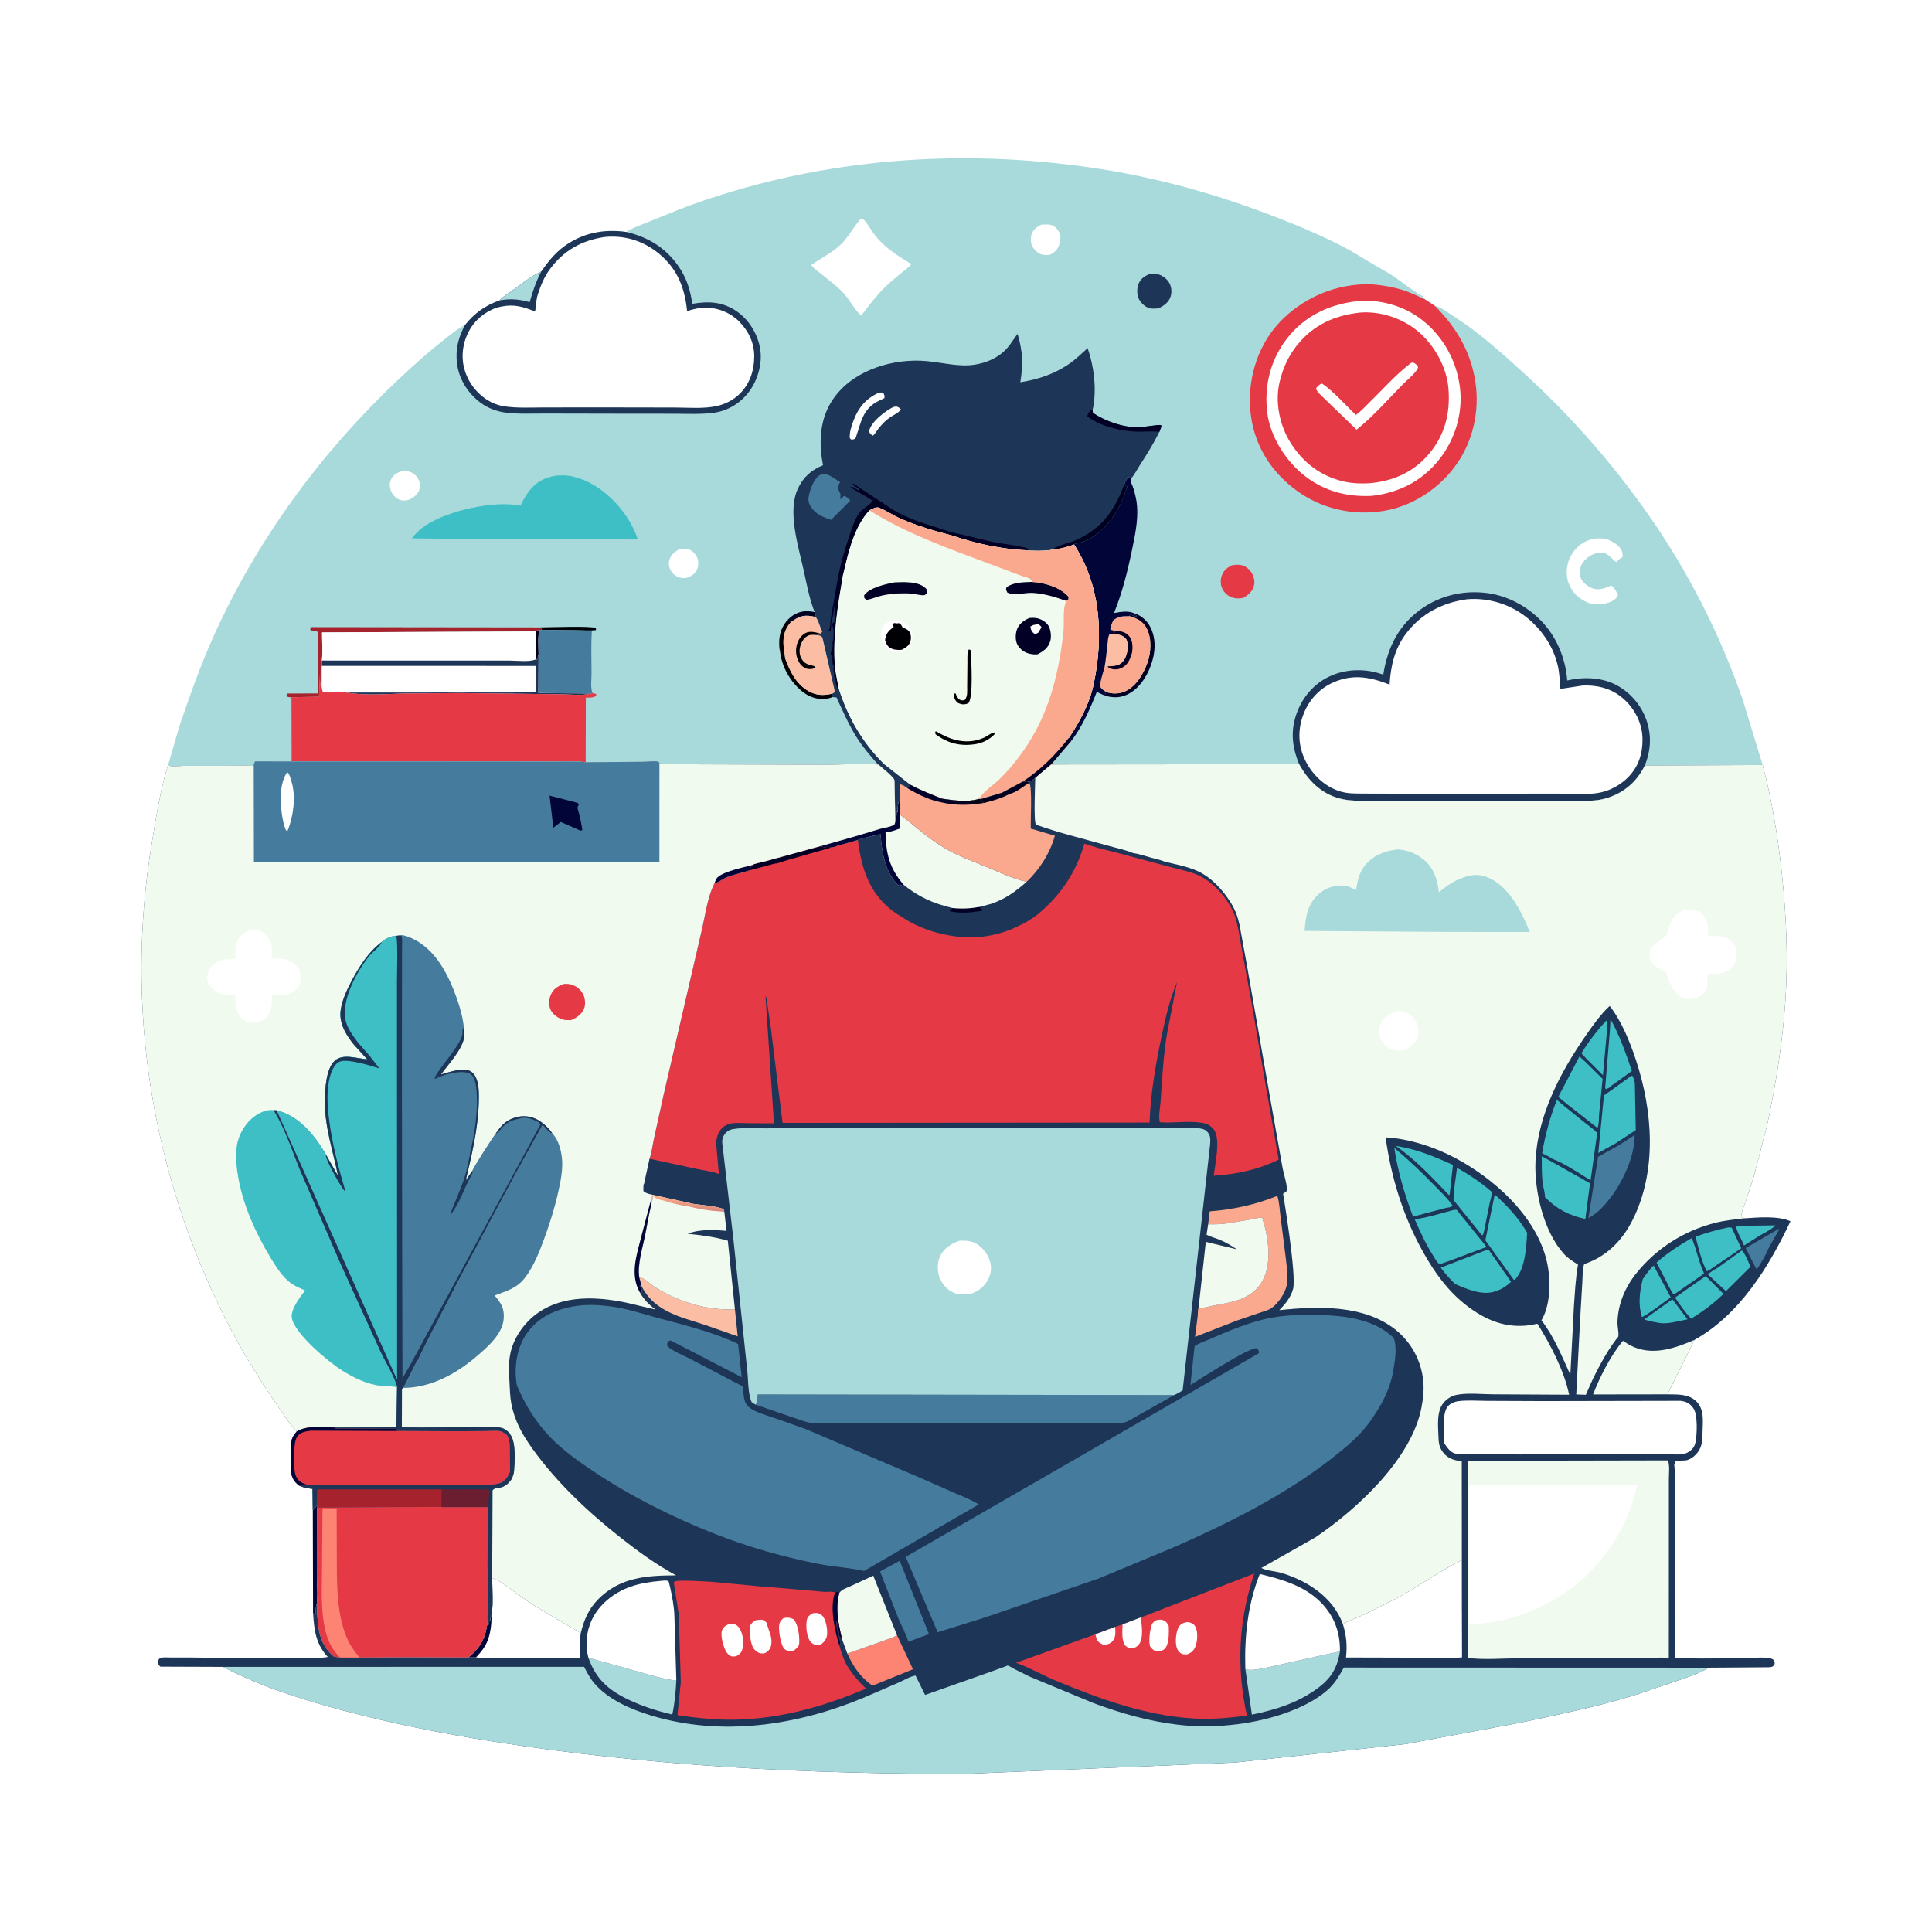 <svg version="1.1" xmlns="http://www.w3.org/2000/svg" style="display: block;" viewBox="0 0 2048 2048" width="1024" height="1024">
<defs>
	<linearGradient id="Gradient1" gradientUnits="userSpaceOnUse" x1="727.846" y1="1281.98" x2="728.531" y2="1268.73">
		<stop class="stop0" offset="0" stop-opacity="1" stop-color="rgb(218,135,122)"/>
		<stop class="stop1" offset="1" stop-opacity="1" stop-color="rgb(255,178,142)"/>
	</linearGradient>
	<linearGradient id="Gradient2" gradientUnits="userSpaceOnUse" x1="1010.47" y1="828.757" x2="993.406" y2="855.441">
		<stop class="stop0" offset="0" stop-opacity="1" stop-color="rgb(5,9,20)"/>
		<stop class="stop1" offset="1" stop-opacity="1" stop-color="rgb(0,0,48)"/>
	</linearGradient>
</defs>
<path transform="translate(0,0)" fill="rgb(255,255,255)" d="M -0 -0 L 2048 0 L 2048 2048 L -0 2048 L -0 -0 z"/>
<path transform="translate(0,0)" fill="rgb(1,5,55)" d="M 331.571 1600.69 C 333.29 1599.15 334.581 1597.74 335.907 1595.85 L 336.106 1598.1 L 335.92 1669.13 C 335.931 1678.68 337.319 1690.44 335.888 1699.78 L 335.578 1700.78 C 334.597 1704.07 334.675 1705.7 334.755 1709 L 334.5 1711.51 L 333.01 1711.5 L 331.861 1709.9 L 331.571 1600.69 z"/>
<path transform="translate(0,0)" fill="rgb(168,218,220)" d="M 664.075 245.899 C 668.602 242.424 673.896 240.859 679.053 238.522 L 727.465 219.116 C 861.475 170.008 1003.46 157.412 1144.5 175.955 C 1214.17 185.115 1280.77 202.75 1346.34 227.774 C 1375.27 238.812 1404.29 250.829 1431.51 265.668 L 1458.03 281.541 C 1464.37 285.354 1471.03 288.652 1477.16 292.807 C 1487.03 299.497 1496.07 307.194 1506.48 313.062 C 1508.55 314.231 1509.66 315.762 1511.05 317.631 L 1521.05 324.276 C 1526.3 325.2 1529.82 328.001 1534.21 330.75 L 1556.03 345.418 C 1577.13 361.014 1596.63 378.363 1615.96 396.076 C 1665.32 441.314 1708.48 490.204 1746.96 545.041 C 1789.42 605.526 1823.33 672.255 1847.48 742.093 L 1868.51 810.943 L 1743.59 811.488 C 1737.61 823.571 1729.16 833.256 1717.36 839.967 C 1709.74 844.298 1700.78 847.391 1692.06 848.314 C 1681.02 849.482 1669.39 848.809 1658.27 848.835 L 1597.22 848.932 L 1495.22 848.97 L 1452.82 848.899 C 1441.48 848.844 1430.01 849.304 1418.99 846.155 C 1399.86 840.687 1386.46 827.087 1377.17 810.067 L 1114.33 810.341 L 1097.41 824.657 C 1095.32 826.12 1093.19 827.952 1090.8 828.827 C 1088.3 827.951 1086.63 828.335 1084.07 828.615 L 1062.13 840.355 L 1039.51 847.122 L 1037.63 846.905 C 1025.61 850.606 1010.88 848.427 998.721 846.662 C 986.996 841.985 976.476 838.032 965.255 831.984 L 961.703 835.333 C 959.124 833.609 956.962 832.026 953.865 831.366 L 953.797 848.133 C 951.298 851.975 951.813 856.793 951.5 861.336 L 950.491 860.649 L 950.473 861.835 C 950.408 864.738 950.394 866.879 949.06 869.545 L 948.212 827.471 C 947.726 823.476 935.386 814.446 931.698 810.925 L 930.793 810.385 C 912.077 809.051 891.985 810.647 873.114 810.657 L 742.5 810.226 L 715.04 809.958 C 709.796 809.892 703.98 810.44 699.023 808.668 C 698.582 808.242 698.259 807.64 697.699 807.391 C 695.187 806.275 684.633 807.522 681.496 807.55 L 620.857 807.976 C 609.813 806.699 598.157 807.314 587.023 807.284 L 531.335 807.173 L 309.145 807.111 L 270.5 807.098 C 269.278 808.818 269.128 809.865 268.959 811.951 C 260.392 811.231 251.404 811.746 242.79 811.752 L 195.407 811.799 C 192.069 811.803 182.629 812.852 180 811.818 C 179.304 811.545 178.93 810.773 178.395 810.25 L 190.108 770 C 201.236 737.205 213.004 703.899 227.327 672.365 C 273.672 570.333 340.518 479.611 421.792 402.768 C 437.227 388.175 452.906 374.152 469.596 360.992 C 476.932 355.207 484.507 348.707 492.882 344.546 C 503.365 331.704 514.028 324.028 529.704 318.374 C 532.784 314.422 538.65 311.124 542.773 308.202 C 552.284 301.463 563.109 292.594 573.668 287.871 C 580.764 277.814 587.758 268.796 597.744 261.392 C 617.316 246.88 640.263 242.484 664.075 245.899 z"/>
<path transform="translate(0,0)" fill="rgb(0,1,33)" d="M 834.721 657.229 C 836.719 655.358 838.744 653.543 841.057 652.064 C 848.353 647.4 855.416 647.199 863.722 648.851 C 864.202 650.639 864.705 652.343 864.975 654.174 C 857.045 652.156 850.854 651.692 843.486 656.101 L 839.651 658.62 L 838.231 659.566 L 834.721 657.229 z"/>
<path transform="translate(0,0)" fill="rgb(0,0,4)" d="M 572.883 665.062 C 581.385 665.026 626.691 663.32 631.587 665.757 L 631.765 667.946 C 625.566 668.872 618.3 668.142 611.987 668.131 L 574.559 667.673 L 572.883 665.062 z"/>
<path transform="translate(0,0)" fill="rgb(0,0,4)" d="M 834.721 657.229 L 838.231 659.566 C 831.363 667.703 829.835 675.047 830.682 685.552 L 832.368 698.115 C 837.798 712.715 844.99 727.233 860 734.084 C 867.628 737.566 874.286 736.983 882.309 735.425 L 882.151 738.935 C 880.418 739.93 877.809 740.457 875.827 740.693 C 865.885 741.881 857.336 738.728 849.699 732.401 C 837.248 722.086 828.294 705.863 826.812 689.725 C 826.346 688.082 826.323 688.376 826.219 687.021 C 825.3 675.033 826.952 666.683 834.721 657.229 z"/>
<path transform="translate(0,0)" fill="rgb(2,0,36)" d="M 1202.67 650.229 C 1209.82 652.432 1215.98 658.01 1219.39 664.682 C 1225.84 677.328 1224.77 691.86 1220.11 704.95 C 1215.66 717.444 1206.97 730.786 1194.52 736.431 C 1186.61 740.016 1178.99 739.764 1170.83 737.253 C 1171.67 736.674 1172.11 734.514 1172.47 733.541 C 1178.82 735.727 1186.33 735.722 1192.5 732.952 C 1204.34 727.635 1212.01 714.491 1216.24 702.72 C 1220.19 691.754 1221.06 677.012 1215.64 666.384 C 1211.6 658.453 1205.34 655.488 1197.25 653.119 C 1197.25 652.439 1198.06 652.024 1198.54 651.535 C 1200.8 652.446 1202.95 653.529 1205.42 653.46 C 1203.71 651.743 1204.51 652.131 1202.28 651.451 L 1200.74 651.043 L 1202.67 650.229 z"/>
<path transform="translate(0,0)" fill="rgb(255,255,255)" d="M 720.091 582.072 L 721.231 582.046 C 723.982 581.926 727.591 581.292 730.204 582.338 C 734.367 584.005 737.636 587.584 739.282 591.74 C 740.697 595.311 740.345 600.913 738.543 604.306 C 736.363 608.408 732.803 610.921 728.5 612.343 C 726.473 612.689 724.684 613.005 722.63 612.661 C 718.273 611.931 714.376 609.745 711.875 606.045 C 709.586 602.657 708.426 598.562 709.317 594.5 C 710.635 588.495 715.136 585.069 720.091 582.072 z"/>
<path transform="translate(0,0)" fill="rgb(255,255,255)" d="M 427.423 499.103 C 430.732 499.39 434.017 499.592 436.992 501.223 C 440.287 503.031 443.921 507.374 444.662 511.089 C 445.467 515.132 445.302 518.487 443.089 522 C 440.288 526.447 435.839 529.296 430.802 530.5 C 427.95 530.664 425.429 530.634 422.759 529.456 C 419.089 527.837 415.659 523.657 414.272 519.929 C 412.8 515.975 412.786 511.58 414.733 507.775 C 417.425 502.511 422.014 500.576 427.423 499.103 z"/>
<path transform="translate(0,0)" fill="rgb(255,255,255)" d="M 1103.94 238.091 C 1107.15 237.988 1110.91 237.644 1114.04 238.433 C 1117.47 239.298 1120.42 242.195 1122.19 245.164 C 1124.63 249.284 1124.37 254.061 1123.07 258.5 C 1121.42 264.153 1118.56 267.016 1113.5 269.857 C 1111.04 270.325 1108.98 270.488 1106.48 270.185 C 1101.36 269.567 1098.09 266.661 1095.13 262.5 C 1092.62 258.967 1092.16 253.156 1093.3 249.071 C 1094.95 243.21 1098.89 240.89 1103.94 238.091 z"/>
<path transform="translate(0,0)" fill="rgb(230,57,70)" d="M 1305.17 599.5 C 1308.53 598.525 1312.58 598.372 1316 599.076 C 1319.99 599.897 1324.16 603.165 1326.35 606.536 C 1328.93 610.507 1330.47 615.608 1329.36 620.309 C 1327.78 626.996 1323.64 630.113 1318.16 633.765 C 1314.8 634.39 1311.61 634.557 1308.22 633.915 C 1303.33 632.986 1299.06 629.821 1296.5 625.547 C 1293.76 620.978 1293.38 615.504 1295.02 610.5 C 1296.78 605.077 1300.27 602.108 1305.17 599.5 z"/>
<path transform="translate(0,0)" fill="rgb(29,53,87)" d="M 1219.14 290.142 C 1222.1 290.002 1224.77 290.077 1227.66 290.799 C 1232.16 291.923 1237.09 295.665 1239.37 299.692 C 1241.8 303.972 1242.39 309.306 1241 314 C 1239.07 320.483 1234.08 323.749 1228.41 326.804 C 1225.18 327.092 1221.24 327.585 1218.11 326.627 C 1213.84 325.325 1209.33 321.035 1207.34 317.108 C 1205.04 312.581 1204.98 305.679 1206.86 301 C 1209.25 295.073 1213.57 292.67 1219.14 290.142 z"/>
<path transform="translate(0,0)" fill="rgb(166,35,46)" d="M 307.875 739.144 C 305.478 738.954 305.263 739.121 303.54 737.5 L 304.5 735.137 L 336.864 735.111 L 336.899 683.547 C 336.901 680.311 337.913 673.167 336.908 670.5 C 336.647 669.808 335.969 669.357 335.5 668.786 L 329.5 668.435 L 328.738 666.5 L 330.5 664.773 L 572.883 665.062 L 574.559 667.673 L 571.95 668.043 C 570.266 668.246 569.283 668.207 567.849 669.174 L 566.685 669.286 L 341.348 670.365 C 341.306 679.765 342.344 691 341.153 700.225 L 341.125 705.875 L 341.032 729.08 C 338.204 724.182 339.442 714.835 339.396 709 L 338.179 738.545 L 307.875 739.144 z"/>
<path transform="translate(0,0)" fill="rgb(255,255,255)" d="M 1715.14 630.946 C 1713.53 634.376 1711.22 636.061 1707.83 637.734 C 1701.66 640.776 1689.92 641.504 1683.5 638.92 C 1673.78 635.01 1666.41 627.928 1662.7 618.024 C 1659.48 609.449 1660.47 598.578 1664.53 590.44 C 1668.72 582.058 1676.31 574.904 1685.36 572.138 L 1686.5 571.808 C 1691.7 570.239 1700.23 570.242 1705.25 572.371 L 1706.5 572.946 C 1710.47 574.747 1713.65 576.696 1716.6 579.992 C 1719.59 583.35 1720.19 586.122 1720.02 590.5 C 1717.97 591.71 1716.2 592.708 1714.66 594.584 L 1713.82 595.749 C 1712.07 595.019 1712.33 595.329 1711.21 594.328 C 1708.62 592.001 1706.16 589.056 1703.1 587.337 C 1699.93 585.551 1695.39 585.63 1691.96 586.5 C 1685.55 588.126 1679.93 592.616 1676.68 598.355 C 1674.35 602.472 1673.89 607.716 1675.47 612.208 C 1677.16 617.046 1682.85 621.58 1687.5 623.402 C 1694.94 626.317 1701.22 623.48 1708.16 620.657 C 1711.69 623.727 1713.41 626.63 1715.14 630.946 z"/>
<path transform="translate(0,0)" fill="rgb(251,189,164)" d="M 838.231 659.566 L 839.651 658.62 L 843.486 656.101 C 850.854 651.692 857.045 652.156 864.975 654.174 C 867.396 658.083 868.722 662.207 870.286 666.495 C 870.829 667.984 870.669 667.503 871.824 669.055 C 871.191 670.068 870.833 671.226 869.706 671.687 L 867.274 673.212 C 869.722 674.083 871.044 673.924 872.006 676.5 L 885.088 733.5 C 884.158 734.25 883.398 734.919 882.309 735.425 C 874.286 736.983 867.628 737.566 860 734.084 C 844.99 727.233 837.798 712.715 832.368 698.115 L 830.682 685.552 C 829.835 675.047 831.363 667.703 838.231 659.566 z"/>
<path transform="translate(0,0)" fill="rgb(0,0,4)" d="M 867.274 673.212 C 864.363 673.056 860.246 672.481 857.524 673.429 C 852.841 675.061 849.777 680.001 848.46 684.485 C 847.042 689.316 847.239 694.331 849.94 698.735 C 852.406 702.755 855.532 704.265 859.995 705.296 C 862.247 705.816 862.65 705.74 864.5 707.265 C 862.461 709.241 859.876 709.394 857 709.172 C 853.468 708.899 849.88 706.141 847.891 703.303 C 844.192 698.024 843.037 690.975 844.409 684.722 C 845.61 679.248 848.505 674.203 853.403 671.319 C 858.378 668.389 864.575 670.246 869.706 671.687 L 867.274 673.212 z"/>
<path transform="translate(0,0)" fill="rgb(251,169,142)" d="M 1197.25 653.119 C 1205.34 655.488 1211.6 658.453 1215.64 666.384 C 1221.06 677.012 1220.19 691.754 1216.24 702.72 C 1212.01 714.491 1204.34 727.635 1192.5 732.952 C 1186.33 735.722 1178.82 735.727 1172.47 733.541 C 1170.18 732.103 1167.68 730.478 1166.27 728.133 C 1164.99 726.005 1170.02 710.485 1170.84 707.305 C 1172.38 698.934 1173.03 690.371 1174.06 681.921 C 1174.45 678.719 1174.39 675.027 1176.17 672.263 L 1181.21 671.781 L 1181.93 668.497 C 1179.57 668.317 1178.9 668.391 1176.91 667 C 1177.41 663.401 1178.58 660.756 1180.16 657.5 C 1185.42 653.055 1190.72 653.127 1197.25 653.119 z"/>
<path transform="translate(0,0)" fill="rgb(2,0,36)" d="M 1181.93 668.497 C 1187.85 669.119 1192.83 669.564 1196.93 674.338 C 1200.42 678.393 1200.85 684.855 1200.24 689.938 L 1199.95 691.97 C 1197.86 698.755 1195.94 704.45 1189.21 707.898 C 1184.75 710.178 1180.64 709.879 1175.99 708.487 L 1173.8 706.364 C 1178.04 706.003 1184.23 706.093 1187.73 703.547 C 1193.25 699.535 1194.69 692.986 1195.66 686.651 C 1195.39 683.892 1195.33 679.347 1193.54 677.143 C 1190.29 673.16 1185.94 672.724 1181.21 671.781 L 1181.93 668.497 z"/>
<path transform="translate(0,0)" fill="rgb(251,189,164)" d="M 1181.21 671.781 C 1185.94 672.724 1190.29 673.16 1193.54 677.143 C 1195.33 679.347 1195.39 683.892 1195.66 686.651 C 1194.69 692.986 1193.25 699.535 1187.73 703.547 C 1184.23 706.093 1178.04 706.003 1173.8 706.364 C 1172.89 707.018 1171.92 707.076 1170.84 707.305 C 1172.38 698.934 1173.03 690.371 1174.06 681.921 C 1174.45 678.719 1174.39 675.027 1176.17 672.263 L 1181.21 671.781 z"/>
<path transform="translate(0,0)" fill="rgb(69,123,157)" d="M 574.559 667.673 L 611.987 668.131 C 618.3 668.142 625.566 668.872 631.765 667.946 L 627.348 669.5 C 626.441 684.269 627.017 699.348 627.05 714.148 C 627.063 719.809 625.717 729.727 628.138 734.793 L 627.211 735.17 L 570.668 734.622 L 570.893 693.806 C 570.917 686.064 569.583 675.326 571.95 668.043 L 574.559 667.673 z"/>
<path transform="translate(0,0)" fill="rgb(255,255,255)" d="M 911.903 232.5 C 912.357 232.455 914.603 232.34 914.933 232.5 C 917.559 233.778 923.113 243.257 924.935 245.834 C 936.209 261.781 949.677 269.851 965.946 279.891 C 963.683 283.414 959.239 286.195 955.995 288.854 C 949.429 294.236 942.966 299.643 936.917 305.611 C 928.333 314.08 921.108 323.989 913.733 333.5 L 912.074 333.781 C 904.812 326.884 900.253 316.857 893.078 309.543 C 885.956 302.282 877.335 296.018 869.486 289.54 C 866.418 287.008 862.056 284.212 859.91 280.935 C 870.704 273.303 884.519 266.684 893.423 256.933 C 900.322 249.377 905.226 240.237 911.903 232.5 z"/>
<path transform="translate(0,0)" fill="rgb(1,5,55)" d="M 1191.78 513.532 C 1192.89 510.371 1194.13 508.179 1196.13 505.5 L 1197.75 506.545 L 1199.24 507.148 C 1198.85 508.813 1198.11 509.922 1198.91 511.484 C 1201.28 516.117 1202.42 520.903 1203.64 525.91 C 1208.22 544.623 1203.67 565.146 1199.84 583.566 C 1195.06 606.541 1189.64 628.038 1180.91 649.845 C 1188.1 648.573 1195.73 647.103 1202.67 650.229 L 1200.74 651.043 L 1202.28 651.451 C 1204.51 652.131 1203.71 651.743 1205.42 653.46 C 1202.95 653.529 1200.8 652.446 1198.54 651.535 C 1198.06 652.024 1197.25 652.439 1197.25 653.119 C 1190.72 653.127 1185.42 653.055 1180.16 657.5 C 1178.58 660.756 1177.41 663.401 1176.91 667 C 1178.9 668.391 1179.57 668.317 1181.93 668.497 L 1181.21 671.781 L 1176.17 672.263 C 1174.39 675.027 1174.45 678.719 1174.06 681.921 C 1173.03 690.371 1172.38 698.934 1170.84 707.305 C 1170.02 710.485 1164.99 726.005 1166.27 728.133 C 1167.68 730.478 1170.18 732.103 1172.47 733.541 C 1172.11 734.514 1171.67 736.674 1170.83 737.253 L 1162.63 733.492 C 1155.32 751.914 1147.66 769.34 1135.74 785.311 L 1133.27 781.902 C 1144.56 764.908 1154.91 745.903 1159.18 725.766 C 1169.87 675.346 1167.28 621.504 1138.54 577.216 C 1139.72 576.23 1139.21 576.421 1140.62 576.096 C 1145.27 575.026 1149.66 574.111 1153.91 571.803 C 1175.31 560.168 1188.11 538.082 1195.01 515.5 C 1193.37 515.5 1192.97 514.586 1191.78 513.532 z"/>
<path transform="translate(0,0)" fill="rgb(255,255,255)" d="M 567.849 669.174 C 569.283 668.207 570.266 668.246 571.95 668.043 C 569.583 675.326 570.917 686.064 570.893 693.806 C 570.372 695.788 570.085 697.807 568.878 699.486 L 567.931 699.054 C 560.983 701.993 547.226 700.218 539.535 700.232 L 482.718 700.27 L 341.153 700.225 C 342.344 691 341.306 679.765 341.348 670.365 L 566.685 669.286 L 567.849 669.174 z"/>
<path transform="translate(0,0)" fill="rgb(0,1,33)" d="M 567.849 669.174 C 569.283 668.207 570.266 668.246 571.95 668.043 C 569.583 675.326 570.917 686.064 570.893 693.806 C 570.372 695.788 570.085 697.807 568.878 699.486 L 567.931 699.054 L 567.849 669.174 z"/>
<path transform="translate(0,0)" fill="rgb(255,255,255)" d="M 570.893 693.806 L 570.668 734.622 L 627.211 735.17 C 617.473 737.729 603.054 735.97 592.86 735.949 L 488.221 734.694 L 429.245 735.147 C 409.596 735.626 386.897 737.679 367.58 734.14 C 359.963 732.197 350.189 735.342 342.083 733.5 L 341.032 729.08 L 341.125 705.875 L 341.153 700.225 L 482.718 700.27 L 539.535 700.232 C 547.226 700.218 560.983 701.993 567.931 699.054 L 568.878 699.486 C 570.085 697.807 570.372 695.788 570.893 693.806 z"/>
<path transform="translate(0,0)" fill="rgb(29,53,87)" d="M 570.893 693.806 L 570.668 734.622 L 627.211 735.17 C 617.473 737.729 603.054 735.97 592.86 735.949 L 488.221 734.694 L 429.245 735.147 C 409.596 735.626 386.897 737.679 367.58 734.14 L 567.971 734.015 L 567.97 705.913 L 341.125 705.875 L 341.153 700.225 L 482.718 700.27 L 539.535 700.232 C 547.226 700.218 560.983 701.993 567.931 699.054 L 568.878 699.486 C 570.085 697.807 570.372 695.788 570.893 693.806 z"/>
<path transform="translate(0,0)" fill="rgb(62,191,198)" d="M 587.944 504.37 C 594.401 503.641 602.165 503.588 608.426 505.424 L 610 505.911 C 614.888 507.342 619.435 508.862 624 511.17 C 647.198 522.9 667.69 546.581 675.911 571.206 C 672.835 572.363 667.772 571.753 664.436 571.768 L 640.172 571.818 L 528.25 571.729 L 436.502 570.672 C 440.47 565.608 445.077 561.022 450.457 557.471 L 451.958 556.5 C 475.348 541.179 523.248 530.523 550.709 535.826 L 551.699 536.037 C 556.578 525.66 563.28 515 573.63 509.386 L 574.832 508.758 C 579.14 506.472 583.235 505.432 587.944 504.37 z"/>
<path transform="translate(0,0)" fill="rgb(230,57,70)" d="M 307.875 739.144 L 338.179 738.545 L 339.396 709 C 339.442 714.835 338.204 724.182 341.032 729.08 L 342.083 733.5 C 350.189 735.342 359.963 732.197 367.58 734.14 C 386.897 737.679 409.596 735.626 429.245 735.147 L 488.221 734.694 L 592.86 735.949 C 603.054 735.97 617.473 737.729 627.211 735.17 L 628.138 734.793 L 631.763 735.5 L 632.14 737.5 C 628.915 739.932 624.971 739.366 620.993 739.566 L 620.857 807.976 C 609.813 806.699 598.157 807.314 587.023 807.284 L 531.335 807.173 L 309.145 807.111 L 308.967 740.002 L 307.875 739.144 z"/>
<path transform="translate(0,0)" fill="rgb(29,53,87)" d="M 573.668 287.871 C 580.764 277.814 587.758 268.796 597.744 261.392 C 617.316 246.88 640.263 242.484 664.075 245.899 C 688.649 251.724 708.127 264.253 721.657 286.008 C 728.779 297.459 731.85 308.833 733.897 322.035 C 751.452 319.097 766.456 319.782 781.569 330.469 C 794.265 339.447 803.208 354.328 805.767 369.529 C 808.354 384.896 803.469 402.294 794.313 414.815 C 785.43 426.963 771.815 435.475 756.852 437.523 C 743.146 439.399 728.624 438.616 714.797 438.581 L 651.848 438.518 L 576.636 438.371 C 563.322 438.299 548.949 439.155 535.765 437.361 C 526.094 436.044 516.762 432.5 508.957 426.56 C 495.683 416.459 486.377 401.732 484.412 385 C 482.643 369.944 485.96 357.698 492.882 344.546 C 503.365 331.704 514.028 324.028 529.704 318.374 C 532.784 314.422 538.65 311.124 542.773 308.202 C 552.284 301.463 563.109 292.594 573.668 287.871 z"/>
<path transform="translate(0,0)" fill="rgb(168,218,220)" d="M 529.704 318.374 C 532.784 314.422 538.65 311.124 542.773 308.202 C 552.284 301.463 563.109 292.594 573.668 287.871 C 568.154 298.691 564.716 308.633 561.48 320.315 C 550.291 317.068 541.165 316.402 529.704 318.374 z"/>
<path transform="translate(0,0)" fill="rgb(255,255,255)" d="M 640.265 251.331 L 640.941 251.214 C 662.276 249.173 681.997 255.27 698.455 268.833 C 718.073 285 725.87 305.081 728.351 329.777 C 734.399 327.76 741.605 326.107 748 326.126 C 761.121 326.167 774.016 331.345 783.295 340.571 C 793.419 350.639 799.513 363.296 799.511 377.73 C 799.51 392.67 794.857 406.905 784.059 417.53 C 777.646 423.841 769.223 428.223 760.5 430.27 C 746.317 433.598 729.733 432.015 715.203 432.002 L 649.5 431.888 L 577.809 431.918 C 563.418 431.909 548.246 432.894 534 430.64 C 527.867 429.669 521.701 427.27 516.473 423.934 C 503.741 415.81 494.668 402.84 491.5 388.044 C 488.462 373.857 491.815 358.634 499.733 346.594 C 506.599 336.154 518.667 327.54 530.968 325.086 L 532.5 324.798 C 545.531 322.249 555.258 325.468 567.312 330.21 C 568.004 324.066 568.322 317.434 570.28 311.542 C 573.381 302.206 576.783 293.769 582.612 285.752 C 597.057 265.882 616.223 254.962 640.265 251.331 z"/>
<path transform="translate(0,0)" fill="rgb(230,57,70)" d="M 1521.05 324.276 C 1542.7 345.906 1557.59 370.202 1563.25 400.5 C 1568.83 430.375 1563.28 461.904 1547.01 487.625 C 1530.45 513.787 1502.56 533.94 1472.2 540.536 C 1440.84 547.35 1406.62 541.366 1379.74 523.677 C 1352.74 505.905 1333.44 479.657 1327.2 447.714 C 1321.02 416.055 1327.56 381.598 1345.77 354.913 C 1363.67 328.698 1394.02 309.768 1425 303.755 C 1436.19 301.585 1448.16 300.689 1459.5 301.898 C 1468.17 302.823 1476.62 304.448 1485 306.843 C 1494.12 309.448 1502.46 313.662 1511.05 317.631 L 1521.05 324.276 z"/>
<path transform="translate(0,0)" fill="rgb(255,255,255)" d="M 1437.54 319.379 L 1438.01 319.274 C 1462.17 316.747 1488.11 324.161 1507.25 339.02 C 1530.01 356.693 1544.41 382.966 1547.68 411.511 C 1550.78 438.578 1542.28 466.168 1525.38 487.361 C 1507.24 510.108 1482.81 522.364 1454.24 525.65 C 1428.51 526.872 1405.1 521.118 1384.29 505.412 C 1363.72 489.881 1346.56 463.397 1343.37 437.5 C 1339.87 409.143 1346.66 381.636 1364.17 358.989 C 1382.51 335.259 1408.27 322.972 1437.54 319.379 z"/>
<path transform="translate(0,0)" fill="rgb(230,57,70)" d="M 1441.54 331.365 C 1463.41 329.601 1486.86 337.416 1503.54 351.588 C 1520.84 366.3 1533.73 389.423 1535.45 412.24 C 1537.47 438.86 1531.38 462.137 1513.61 482.5 C 1497.12 501.402 1475.06 510.569 1450.42 512.33 C 1442.17 512.731 1433.08 512.377 1425 510.559 C 1400.35 505.011 1381.52 490.771 1368.08 469.414 C 1356.51 451.041 1351.32 426.281 1356.43 404.961 C 1360 390.112 1365.65 377.471 1375.29 365.51 C 1392.45 344.223 1414.91 334.323 1441.54 331.365 z"/>
<path transform="translate(0,0)" fill="rgb(255,255,255)" d="M 1496.13 384.5 L 1497.92 384.315 C 1500.79 385.617 1501.59 386.481 1503.28 389 C 1502.53 393.939 1492.19 402.286 1488.46 406.024 C 1472.23 422.313 1455.96 441.211 1438.02 455.457 L 1402.71 421.361 C 1399.88 418.43 1395.75 415.546 1395.14 411.5 C 1397.13 409.162 1398.36 407.38 1401.5 406.627 C 1414.25 415.366 1425.94 429.102 1437.2 439.857 C 1442.48 436.412 1447.18 430.948 1451.72 426.544 C 1465.73 412.951 1479.75 396.844 1495.26 385.137 L 1496.13 384.5 z"/>
<path transform="translate(0,0)" fill="rgb(29,53,87)" d="M 1377.17 810.067 C 1369.14 790.622 1367.62 772.64 1375.84 752.795 C 1382.88 735.811 1395.76 722.394 1412.91 715.476 C 1429.61 708.735 1449.49 708.865 1466.31 715.227 C 1470.76 686.824 1482.27 662.947 1506.26 645.747 C 1526.73 631.076 1551.61 625.442 1576.5 628.679 C 1601.01 631.866 1624.66 645.917 1639.97 665.29 C 1652.42 681.044 1659.92 701.366 1661.29 721.344 L 1662.44 721.085 C 1681.12 717.011 1701.35 718.189 1717.84 728.723 C 1732.91 738.348 1743.88 754.038 1747.6 771.547 C 1750.52 785.326 1748.79 798.462 1743.59 811.488 C 1737.61 823.571 1729.16 833.256 1717.36 839.967 C 1709.74 844.298 1700.78 847.391 1692.06 848.314 C 1681.02 849.482 1669.39 848.809 1658.27 848.835 L 1597.22 848.932 L 1495.22 848.97 L 1452.82 848.899 C 1441.48 848.844 1430.01 849.304 1418.99 846.155 C 1399.86 840.687 1386.46 827.087 1377.17 810.067 z"/>
<path transform="translate(0,0)" fill="rgb(255,255,255)" d="M 1554.44 635.347 L 1554.76 635.274 C 1578.61 633.165 1603.1 641.064 1621.17 656.849 C 1635.94 669.745 1646.88 686.436 1651.32 705.683 C 1653.15 713.621 1653.41 722.174 1654.02 730.289 L 1677.21 726.751 C 1694.27 725.914 1709.89 730.148 1722.5 742.155 C 1733.72 752.837 1740.92 767.64 1741.13 783.187 C 1741.35 798.681 1736.98 812.633 1725.89 823.889 C 1718.02 831.879 1707.21 837.876 1696.26 840.138 C 1682.62 842.953 1665.18 841.239 1651.18 841.265 L 1561.5 841.345 L 1478.85 841.314 L 1444.9 841.22 C 1436.19 841.144 1428.2 841.399 1419.8 838.657 C 1403.88 833.458 1390.92 820.967 1383.64 806.048 C 1376.07 790.548 1375.49 774.027 1381.47 757.832 C 1387.29 742.07 1398.85 729.467 1414.44 722.914 C 1435.05 714.248 1453.02 717.844 1472.99 725.696 C 1474.27 706.033 1478.19 688.046 1490.25 671.958 C 1506.11 650.787 1528.51 638.988 1554.44 635.347 z"/>
<path transform="translate(0,0)" fill="rgb(29,53,87)" d="M 863.722 648.851 L 862.503 646.102 C 857.574 632.784 854.895 617.87 851.824 604.017 C 846.388 579.5 834.53 542.357 845.657 518.278 C 851.32 506.023 859.926 498.154 872.421 493.235 L 871.207 485.928 C 867.881 462.058 870.609 439.041 885.75 419.443 C 907.522 391.259 948.154 379.61 982.463 382.793 C 998.89 384.316 1016.61 389.143 1033.03 386.605 C 1046.09 384.586 1058.59 379.121 1067.49 369.165 C 1071.58 364.584 1074.87 358.87 1078.66 353.963 C 1084.22 372.231 1084.69 386.464 1081.57 405.211 C 1100.46 402.285 1118.3 396.323 1134.05 385.199 C 1140.79 380.439 1146.85 374.571 1152.93 369.023 C 1159.66 388.532 1162.36 410.534 1158.99 431 L 1158.08 434.899 L 1158.55 437.747 C 1172.69 447.013 1190.46 453.164 1207.44 452.992 C 1210.41 452.962 1229.29 449.878 1230.5 450.631 C 1230.94 450.902 1230.97 451.544 1231.21 452 L 1229 457.672 C 1223.01 469.943 1216.07 481.095 1208.67 492.518 C 1205.55 497.32 1202.84 502.713 1199.24 507.148 L 1197.75 506.545 L 1196.13 505.5 C 1194.13 508.179 1192.89 510.371 1191.78 513.532 C 1192.97 514.586 1193.37 515.5 1195.01 515.5 C 1188.11 538.082 1175.31 560.168 1153.91 571.803 C 1149.66 574.111 1145.27 575.026 1140.62 576.096 C 1139.21 576.421 1139.72 576.23 1138.54 577.216 C 1132.01 579.615 1124.31 581.855 1117.34 582.315 C 1109.83 584.151 1102.06 583.965 1094.38 583.767 C 1092.99 583.731 1090.5 584.017 1089.29 583.328 C 1062.9 582.485 1033.63 576.002 1008.71 567.521 C 990.224 562.788 971.461 557.245 954.012 549.498 C 946.571 546.194 939.428 541.157 931.94 538.255 C 928.51 536.925 924.691 539.561 921.577 540.954 C 907.104 556.979 901.013 578.74 896.06 599.336 C 895.336 602.348 893.659 609.76 893.546 609.783 C 888.315 640.659 882.469 674.59 885.051 705.909 C 885.697 713.746 887.652 721.548 888.922 729.316 C 898.663 760.157 913.988 786.884 936.969 809.74 L 965.255 831.984 L 961.703 835.333 C 959.124 833.609 956.962 832.026 953.865 831.366 L 953.797 848.133 C 951.298 851.975 951.813 856.793 951.5 861.336 L 950.491 860.649 L 950.473 861.835 C 950.408 864.738 950.394 866.879 949.06 869.545 L 948.212 827.471 C 947.726 823.476 935.386 814.446 931.698 810.925 L 930.793 810.385 C 922.638 801.35 914.838 792.202 908.305 781.9 C 899.725 768.368 893.43 753.748 886.714 739.265 L 882.151 738.935 L 882.309 735.425 C 883.398 734.919 884.158 734.25 885.088 733.5 L 872.006 676.5 C 871.044 673.924 869.722 674.083 867.274 673.212 L 869.706 671.687 C 870.833 671.226 871.191 670.068 871.824 669.055 C 870.669 667.503 870.829 667.984 870.286 666.495 C 868.722 662.207 867.396 658.083 864.975 654.174 C 864.705 652.343 864.202 650.639 863.722 648.851 z"/>
<path transform="translate(0,0)" fill="rgb(2,0,36)" d="M 901.114 516.384 L 905.5 516.51 L 906.5 518 C 908.281 518.615 908.347 518.354 909.5 520 L 911 518.5 C 908.808 516.738 906.426 515.403 904 514 L 904.5 512.51 L 928.287 528.306 C 927.447 528.884 925.437 529.93 925.001 530.822 C 921.033 528.162 917.168 525.53 912.848 523.456 L 901.114 516.384 z"/>
<path transform="translate(0,0)" fill="rgb(255,255,255)" d="M 946.823 431.5 L 950.005 430.853 C 952.713 431.696 953.097 431.891 954.979 434 C 953.4 437.206 945.803 440.618 942.676 442.98 C 936.304 447.792 931.932 452.905 927.5 459.519 L 925.5 461.815 C 923.024 460.86 922.476 459.648 921.115 457.5 L 921.446 456.193 C 924.297 446.394 938.166 435.931 946.823 431.5 z"/>
<path transform="translate(0,0)" fill="rgb(2,0,36)" d="M 1007.15 563.691 L 1051.29 574.268 C 1061.67 576.351 1072.49 577.321 1082.74 579.595 C 1085.27 580.158 1088.86 580.489 1090.37 582.587 L 1089.29 583.328 C 1062.9 582.485 1033.63 576.002 1008.71 567.521 C 1008.94 565.892 1007.96 565.069 1007.15 563.691 z"/>
<path transform="translate(0,0)" fill="rgb(2,0,36)" d="M 887.191 618.378 C 888.76 616.374 888.256 617.348 889.07 615.131 C 889.96 612.709 891.102 610.71 892.415 608.5 L 893.546 609.783 C 888.315 640.659 882.469 674.59 885.051 705.909 C 885.697 713.746 887.652 721.548 888.922 729.316 L 887.507 730 C 886.608 726.29 885.762 723.373 885.51 719.5 C 884.364 718.354 884.031 717.414 884.152 715.714 L 884.5 714.51 C 883.547 712.356 883.346 710.085 883.725 707.76 L 884 706.5 C 881.726 703.2 882.388 699.335 882.51 695.5 L 880.839 694.287 C 880.476 692.318 880.542 691.767 881.51 690 C 883.086 687.123 882.506 683.343 882.51 680 L 883.51 678.5 L 883.5 677 L 883.51 675.5 L 883.5 674 C 883.602 671.789 883.948 669.728 883.51 667.5 C 883.235 666.104 881.856 662.317 882.51 661 C 882.633 660.751 884.42 659.208 884.5 659 C 885.236 657.083 884.251 652.454 884.726 650.06 L 885.005 649.005 L 885.288 647.847 L 885.51 647 C 884.678 644.981 884.841 645.793 884.623 643.691 L 884.505 642.25 C 883.752 646.326 883.717 651.336 882.37 655.165 C 881.425 657.848 881.096 659.562 881.058 662.471 C 881.026 664.847 881.025 666.604 880.231 668.883 L 878.301 668.292 C 880.518 665.825 880.177 659.221 880.653 655.883 L 887.191 618.378 z"/>
<path transform="translate(0,0)" fill="rgb(2,0,36)" d="M 1229 457.672 C 1220.62 456.858 1212.65 457.824 1204.31 457.571 C 1187.71 457.067 1166.03 451.625 1152.66 441.5 C 1153.03 438.4 1154.12 437.442 1155.95 434.973 L 1158.08 434.899 L 1158.55 437.747 C 1172.69 447.013 1190.46 453.164 1207.44 452.992 C 1210.41 452.962 1229.29 449.878 1230.5 450.631 C 1230.94 450.902 1230.97 451.544 1231.21 452 L 1229 457.672 z"/>
<path transform="translate(0,0)" fill="rgb(255,255,255)" d="M 931.182 416.5 C 932.937 416.001 934.193 416.046 936 416.076 C 937.495 418.79 937.953 419.053 937.5 422.063 L 933.5 423.961 L 932.109 424.607 C 914.311 433.076 913.061 447.087 907.274 463.561 L 906.937 464.5 C 905.19 465.963 904.678 465.751 902.5 466.074 L 900.8 464.5 C 900.321 458.025 902.785 451 905.095 445 C 910.148 431.871 918.256 422.318 931.182 416.5 z"/>
<path transform="translate(0,0)" fill="rgb(0,1,33)" d="M 1191.78 513.532 C 1192.97 514.586 1193.37 515.5 1195.01 515.5 C 1188.11 538.082 1175.31 560.168 1153.91 571.803 C 1149.66 574.111 1145.27 575.026 1140.62 576.096 C 1139.21 576.421 1139.72 576.23 1138.54 577.216 C 1132.01 579.615 1124.31 581.855 1117.34 582.315 L 1117.66 580.952 C 1121.98 578.901 1126.37 577.121 1131 575.885 C 1134.53 574.942 1137.68 573.85 1141 572.334 C 1168.45 559.798 1181.3 541.34 1191.78 513.532 z"/>
<path transform="translate(0,0)" fill="rgb(0,1,33)" d="M 928.287 528.306 C 936.314 533.275 943.67 538.948 952.031 543.412 C 969.244 552.601 988.73 557.49 1007.15 563.691 C 1007.96 565.069 1008.94 565.892 1008.71 567.521 C 990.224 562.788 971.461 557.245 954.012 549.498 C 946.571 546.194 939.428 541.157 931.94 538.255 C 928.51 536.925 924.691 539.561 921.577 540.954 C 907.104 556.979 901.013 578.74 896.06 599.336 C 895.336 602.348 893.659 609.76 893.546 609.783 L 892.415 608.5 C 891.102 610.71 889.96 612.709 889.07 615.131 C 888.256 617.348 888.76 616.374 887.191 618.378 C 890.166 600.528 895.041 583.455 900.945 566.373 C 903.515 558.939 906.072 550.423 910.73 543.988 C 914.319 539.03 920.527 536.748 924.132 532.011 L 925.001 530.822 C 925.437 529.93 927.447 528.884 928.287 528.306 z"/>
<path transform="translate(0,0)" fill="rgb(69,123,157)" d="M 901.396 530.571 L 881.036 551.08 C 873.876 548.758 866.105 545.59 861.244 539.555 C 858.323 535.928 856.416 532.08 857.087 527.352 C 858.032 520.702 862.605 507.35 868.85 503.751 C 871.411 502.274 873.715 501.943 876.5 502.895 C 881.299 504.536 886.273 508.406 890.57 511.144 L 888.876 514.053 C 888.839 516.204 888.322 518.674 889.416 520.527 C 891.518 524.087 891.186 525.03 890.5 528.872 L 892.51 528.5 C 893.383 526.754 893.132 526.711 894.966 525.688 L 897.444 526.87 L 901.396 530.571 z"/>
<path transform="translate(0,0)" fill="rgb(241,250,238)" d="M 921.577 540.954 C 924.691 539.561 928.51 536.925 931.94 538.255 C 939.428 541.157 946.571 546.194 954.012 549.498 C 971.461 557.245 990.224 562.788 1008.71 567.521 C 1033.63 576.002 1062.9 582.485 1089.29 583.328 C 1090.5 584.017 1092.99 583.731 1094.38 583.767 C 1102.06 583.965 1109.83 584.151 1117.34 582.315 C 1124.31 581.855 1132.01 579.615 1138.54 577.216 C 1167.28 621.504 1169.87 675.346 1159.18 725.766 C 1154.91 745.903 1144.56 764.908 1133.27 781.902 L 1135.74 785.311 L 1114.33 810.341 L 1097.41 824.657 C 1095.32 826.12 1093.19 827.952 1090.8 828.827 C 1088.3 827.951 1086.63 828.335 1084.07 828.615 L 1062.13 840.355 L 1039.51 847.122 L 1037.63 846.905 C 1025.61 850.606 1010.88 848.427 998.721 846.662 C 986.996 841.985 976.476 838.032 965.255 831.984 L 936.969 809.74 C 913.988 786.884 898.663 760.157 888.922 729.316 C 887.652 721.548 885.697 713.746 885.051 705.909 C 882.469 674.59 888.315 640.659 893.546 609.783 C 893.659 609.76 895.336 602.348 896.06 599.336 C 901.013 578.74 907.104 556.979 921.577 540.954 z"/>
<path transform="translate(0,0)" fill="rgb(0,0,4)" d="M 991.388 775.5 L 992.812 775.422 C 1008.12 784.995 1025.82 789.78 1043.17 781.915 C 1046.53 780.394 1050.98 776.553 1054.5 776.454 L 1054.09 778.5 C 1048.94 783.864 1041.61 787.609 1034.28 788.765 C 1017.98 791.335 1004.94 788.072 991.679 778.314 L 991.388 775.5 z"/>
<path transform="translate(0,0)" fill="rgb(0,0,4)" d="M 1026.86 688.5 C 1028.37 688.667 1027.56 688.428 1029.19 689.5 C 1029.41 700.593 1032.08 738.81 1026.5 745.486 C 1022.85 746.785 1021.39 747.152 1017.5 745.979 C 1014.43 745.054 1013.25 743.138 1011.82 740.5 C 1011.23 738.5 1011.37 737.243 1011.5 735.19 L 1012.97 735.05 C 1013.84 737.654 1014.86 739.155 1016.5 741.295 C 1018.89 742.495 1019.86 742.627 1022.5 742.201 C 1026.04 738.16 1025.18 732.764 1025.25 727.708 L 1025.51 702.407 C 1025.57 697.84 1025.07 692.753 1026.86 688.5 z"/>
<path transform="translate(0,0)" fill="rgb(2,0,36)" d="M 1093.23 616.861 C 1105.86 617.172 1122.63 622.039 1131.52 631.322 L 1132.87 633 L 1132.5 635.745 L 1130.24 637.031 C 1118.74 632.923 1107.52 629.345 1095.25 628.534 C 1086.98 627.988 1074.76 631.651 1067.83 628.143 C 1066.68 625.501 1066 625.164 1066.99 622.5 C 1074.17 617.195 1084.64 617.232 1093.23 616.861 z"/>
<path transform="translate(0,0)" fill="rgb(2,0,36)" d="M 948.644 617.286 L 958.592 617.044 C 967.302 617.438 976.19 617.83 982.427 624.831 C 983.416 625.941 982.929 627.074 982.865 628.5 C 981.91 629.277 981.16 630.419 980 630.83 C 977.676 631.653 969.547 629.506 966.772 629.265 C 960.778 628.744 954.566 629.046 948.551 629.147 C 943.089 629.855 937.606 630.52 932.287 631.997 C 927.635 633.289 923.32 635.256 918.5 635.927 L 916.241 634 L 916.046 631 C 921.784 622.819 939.403 618.95 948.644 617.286 z"/>
<path transform="translate(0,0)" fill="rgb(255,255,255)" d="M 948.745 657.493 C 950.592 657.443 952.214 657.472 954.005 657.995 C 958.958 659.44 962.468 661.894 964.789 666.529 L 965.51 668 C 966.764 670.17 966.503 670.513 966.51 673 L 967.51 674.5 L 967.005 677.005 L 966.51 678.5 C 965.962 680.623 965.741 682.055 964.51 684 C 962.199 687.652 958.705 689.785 954.5 690.51 C 951.179 690.569 948.622 690.568 945.432 689.504 L 943.995 689.005 C 941.482 688.153 939 685.544 937.62 683.257 C 936.547 681.48 935.159 679.007 934.674 676.991 L 934.487 676 C 934.005 674.247 933.278 673.026 933.632 671.153 L 933.964 669.995 C 934.317 668.582 934.564 667.825 935.244 666.466 L 935.995 664.995 C 937.04 662.505 938.069 661.396 940.561 660.148 L 942 659.49 C 944.38 658.151 946.062 657.946 948.745 657.493 z"/>
<path transform="translate(0,0)" fill="rgb(0,0,4)" d="M 947.652 660.5 L 948.074 660.488 L 951.263 660.86 L 952.5 660.516 C 955.263 661.452 955.408 662.758 956.84 665.224 C 959.623 666.282 962.779 667.41 964.286 670.196 C 965.763 672.927 966.047 676.62 965.19 679.571 C 963.767 684.472 960.161 686.613 955.877 688.826 C 951.929 689.143 946.945 688.945 943.5 686.704 C 940.366 684.666 939.131 681.981 938.207 678.5 C 938.9 673.602 940.447 670.165 944.342 666.993 L 945.225 666.292 L 946.527 665.185 L 947.362 664.5 L 946.018 662.5 L 947.652 660.5 z"/>
<path transform="translate(0,0)" fill="rgb(2,0,36)" d="M 1091.12 655.073 C 1093.51 654.962 1095.97 654.811 1098.35 655.153 C 1103.19 655.852 1108.85 659.084 1111.41 663.331 C 1113.95 667.539 1114.72 675.119 1113.25 679.816 C 1110.99 687.035 1106.17 690.226 1099.87 693.578 C 1096.69 693.877 1093.96 693.599 1090.87 692.847 C 1085.77 691.607 1081.19 688.137 1078.61 683.545 C 1076.15 679.16 1076.31 672.443 1077.85 667.744 C 1079.96 661.299 1085.27 657.786 1091.12 655.073 z"/>
<path transform="translate(0,0)" fill="rgb(255,255,255)" d="M 1095.4 662.5 L 1100.5 661.661 C 1102.49 662.69 1102.79 663.12 1104.05 665 L 1100.5 670.723 C 1099.27 671.531 1098.41 671.699 1097 672.032 C 1096.04 671.483 1095.77 671.398 1094.91 670.5 C 1093.41 668.925 1092.3 666.306 1092.29 664.163 L 1095.4 662.5 z"/>
<path transform="translate(0,0)" fill="rgb(251,169,142)" d="M 921.577 540.954 C 924.691 539.561 928.51 536.925 931.94 538.255 C 939.428 541.157 946.571 546.194 954.012 549.498 C 971.461 557.245 990.224 562.788 1008.71 567.521 C 1033.63 576.002 1062.9 582.485 1089.29 583.328 C 1090.5 584.017 1092.99 583.731 1094.38 583.767 C 1102.06 583.965 1109.83 584.151 1117.34 582.315 C 1124.31 581.855 1132.01 579.615 1138.54 577.216 C 1167.28 621.504 1169.87 675.346 1159.18 725.766 C 1154.91 745.903 1144.56 764.908 1133.27 781.902 L 1135.74 785.311 L 1114.33 810.341 L 1097.41 824.657 C 1095.32 826.12 1093.19 827.952 1090.8 828.827 C 1088.3 827.951 1086.63 828.335 1084.07 828.615 L 1062.13 840.355 L 1039.51 847.122 L 1037.63 846.905 C 1042.13 839.161 1053.93 831.603 1060.49 825.035 C 1075.33 810.184 1087.89 793.117 1097.87 774.683 C 1115.26 742.578 1123.76 704.545 1127.37 668.459 C 1128.26 659.544 1126.42 646.72 1129.62 638.495 L 1130.24 637.031 L 1132.5 635.745 L 1132.87 633 L 1131.52 631.322 C 1122.63 622.039 1105.86 617.172 1093.23 616.861 L 1094.49 615.646 C 1091.77 612.63 1085.33 611.305 1081.53 609.922 L 1049.34 597.883 C 1005.62 581.414 961.284 565.974 921.577 540.954 z"/>
<path transform="translate(0,0)" fill="rgb(2,0,36)" d="M 1084.07 828.615 C 1103.64 815.644 1118.8 800.238 1133.27 781.902 L 1135.74 785.311 L 1114.33 810.341 L 1097.41 824.657 C 1095.32 826.12 1093.19 827.952 1090.8 828.827 C 1088.3 827.951 1086.63 828.335 1084.07 828.615 z"/>
<path transform="translate(0,0)" fill="rgb(29,53,87)" d="M 309.145 807.111 L 531.335 807.173 L 587.023 807.284 C 598.157 807.314 609.813 806.699 620.857 807.976 L 681.496 807.55 C 684.633 807.522 695.187 806.275 697.699 807.391 C 698.259 807.64 698.582 808.242 699.023 808.668 C 703.98 810.44 709.796 809.892 715.04 809.958 L 742.5 810.226 L 873.114 810.657 C 891.985 810.647 912.077 809.051 930.793 810.385 L 931.698 810.925 C 935.386 814.446 947.726 823.476 948.212 827.471 L 949.06 869.545 C 950.394 866.879 950.408 864.738 950.473 861.835 L 950.491 860.649 L 951.5 861.336 C 951.813 856.793 951.298 851.975 953.797 848.133 L 953.865 831.366 C 956.962 832.026 959.124 833.609 961.703 835.333 L 965.255 831.984 C 976.476 838.032 986.996 841.985 998.721 846.662 C 1010.88 848.427 1025.61 850.606 1037.63 846.905 L 1039.51 847.122 L 1062.13 840.355 L 1084.07 828.615 C 1086.63 828.335 1088.3 827.951 1090.8 828.827 C 1093.19 827.952 1095.32 826.12 1097.41 824.657 L 1114.33 810.341 L 1377.17 810.067 C 1386.46 827.087 1399.86 840.687 1418.99 846.155 C 1430.01 849.304 1441.48 848.844 1452.82 848.899 L 1495.22 848.97 L 1597.22 848.932 L 1658.27 848.835 C 1669.39 848.809 1681.02 849.482 1692.06 848.314 C 1700.78 847.391 1709.74 844.298 1717.36 839.967 C 1729.16 833.256 1737.61 823.571 1743.59 811.488 L 1868.51 810.943 C 1878.53 848.969 1884.98 888.942 1889.05 928 C 1893.64 972.029 1895.56 1015.76 1892.63 1060 C 1889.68 1104.53 1882.62 1148.86 1873.29 1192.47 L 1858.99 1247.76 L 1850.7 1273.06 C 1848.79 1278.48 1845.94 1284.32 1845.71 1290.09 L 1849.12 1291.49 C 1863.83 1290.62 1884.08 1288.52 1897.98 1294.55 C 1875.2 1342.85 1844.16 1393.49 1796.26 1420.33 L 1767.58 1478.06 C 1778.2 1478.21 1789.91 1477.48 1798.12 1485.48 C 1806.84 1493.98 1804.99 1506.45 1804.79 1517.5 C 1804.61 1527.6 1804.64 1534.9 1796.99 1542.5 C 1794.47 1545.01 1791.03 1547.28 1787.5 1547.97 C 1785.54 1548.35 1776.85 1548.13 1776 1548.99 C 1775.79 1549.2 1774.9 1552.53 1774.78 1552.89 C 1775.84 1561.22 1775.41 1569.83 1775.4 1578.22 L 1775.34 1617.06 L 1775.37 1757.21 L 1776.36 1757.28 C 1800.85 1758.91 1826.23 1757.6 1850.82 1757.62 C 1858.02 1757.62 1873.65 1755.71 1879.5 1759.03 C 1881.3 1761.59 1881.48 1761.44 1881.06 1764.5 C 1878.65 1767.32 1878.54 1767.04 1874.89 1767.38 L 1811.07 1767.82 C 1802.7 1773.37 1791.55 1776.88 1782.13 1780.29 L 1735.97 1795.9 C 1694.2 1809.04 1652.25 1817.47 1609.5 1826.51 L 1490.3 1848.75 L 1309.02 1868.36 L 1025.64 1880.28 C 857.021 1880.84 688.062 1872.23 521.387 1845.87 C 468.498 1837.51 416.867 1827.23 365.096 1813.54 C 320.475 1801.73 277.529 1788.35 236.524 1766.97 L 170 1766.73 C 168.078 1764.94 167.617 1764.07 167.101 1761.5 C 168.111 1759.32 168.188 1758.19 170.675 1757.41 C 173.504 1756.52 177.625 1757.03 180.59 1757.02 L 203.564 1757.04 C 220.417 1757.08 342.259 1759.43 347.394 1756.35 C 334.72 1742.73 332.963 1727.79 331.861 1709.9 L 333.01 1711.5 L 334.5 1711.51 L 334.755 1709 C 334.675 1705.7 334.597 1704.07 335.578 1700.78 L 335.888 1699.78 C 337.319 1690.44 335.931 1678.68 335.92 1669.13 L 336.106 1598.1 L 335.907 1595.85 C 334.581 1597.74 333.29 1599.15 331.571 1600.69 L 331.277 1578.26 C 326.795 1577.69 322.711 1577.18 318.483 1575.45 L 317.59 1575.06 L 316.824 1574.51 C 311.894 1570.59 309.206 1566.47 308.61 1560.13 C 307.96 1553.22 308.485 1545.84 308.607 1538.9 C 308.682 1534.68 308.251 1529.56 309.497 1525.49 C 310.426 1522.46 312.72 1519.77 314.696 1517.35 C 306.621 1509.29 300.77 1499.66 294.303 1490.35 C 273.936 1461.02 255.85 1431.24 239.682 1399.38 C 160.376 1243.11 132.124 1066.48 160.983 893.5 C 165.551 866.118 169.855 836.707 178.395 810.25 C 178.93 810.773 179.304 811.545 180 811.818 C 182.629 812.852 192.069 811.803 195.407 811.799 L 242.79 811.752 C 251.404 811.746 260.392 811.231 268.959 811.951 C 269.128 809.865 269.278 808.818 270.5 807.098 L 309.145 807.111 z"/>
<path transform="translate(0,0)" fill="rgb(2,0,36)" d="M 1009.79 962.546 C 1019.41 963.505 1028.78 963.102 1038.27 961.37 L 1041.69 965.285 C 1030.6 967.28 1017.62 968.678 1006.54 965.844 C 1007.63 964.309 1008.34 963.665 1009.79 962.546 z"/>
<path transform="translate(0,0)" fill="rgb(62,191,198)" d="M 1843.64 1299.43 L 1882.14 1298.94 C 1878.14 1303.23 1870 1306.92 1864.86 1310.1 L 1848.76 1320.3 C 1846.44 1313.85 1841.55 1307.01 1840.34 1300.5 L 1843.64 1299.43 z"/>
<path transform="translate(0,0)" fill="rgb(69,123,157)" d="M 1858.51 1338.95 L 1850.5 1322.98 L 1885.85 1302.5 C 1885.81 1304.2 1884.09 1306.55 1883.28 1308.06 L 1874.75 1323.21 C 1871.58 1330.87 1867.31 1337.96 1862.76 1344.86 L 1861.27 1344.5 C 1860.41 1342.65 1859.64 1340.65 1858.51 1338.95 z"/>
<path transform="translate(0,0)" fill="rgb(62,191,198)" d="M 1742.93 1398.69 L 1772.79 1377.31 L 1788.84 1398.55 C 1779.73 1400.24 1767.81 1403.94 1758.74 1402.34 C 1753.4 1401.39 1748.05 1400.57 1742.93 1398.69 z"/>
<path transform="translate(0,0)" fill="rgb(62,191,198)" d="M 1682.27 1122.91 L 1676.32 1116.55 C 1683.84 1104.17 1692.96 1092.23 1702.95 1081.75 L 1703.75 1082 L 1703.85 1088.51 L 1699.17 1139.82 L 1682.27 1122.91 z"/>
<path transform="translate(0,0)" fill="rgb(62,191,198)" d="M 1829.56 1368.68 L 1810.53 1351.06 C 1812.63 1348.35 1817.81 1345.93 1820.7 1343.95 L 1846.52 1325.5 C 1850.34 1329.42 1853.18 1337.67 1855.66 1342.72 L 1829.56 1368.68 z"/>
<path transform="translate(0,0)" fill="rgb(62,191,198)" d="M 1741.46 1355.78 C 1745.01 1350.71 1748.4 1345.83 1752.86 1341.48 L 1771.06 1375.27 C 1761.21 1382.06 1751.08 1390.55 1740.62 1396.2 C 1736.23 1383.14 1738.07 1368.87 1741.46 1355.78 z"/>
<path transform="translate(0,0)" fill="rgb(62,191,198)" d="M 1479.65 1214.71 C 1501.65 1218.14 1520.03 1225.76 1540.21 1234.88 L 1537 1263.5 C 1536.85 1265.17 1537.04 1265.57 1536 1266.95 C 1518.26 1248.19 1500.81 1229.64 1479.65 1214.71 z"/>
<path transform="translate(0,0)" fill="rgb(62,191,198)" d="M 1706.56 1092.12 L 1707.19 1080.15 C 1717.09 1098.28 1723.24 1115.86 1729.85 1135.26 L 1712.23 1148.05 C 1710.88 1149.04 1707.52 1150.98 1706.93 1152.38 L 1702.81 1154.5 L 1701.5 1153.69 L 1706.56 1092.12 z"/>
<path transform="translate(0,0)" fill="rgb(62,191,198)" d="M 1792.7 1397.9 C 1786.44 1391.29 1780.7 1383.03 1775.59 1375.5 L 1808.15 1352.69 L 1826.94 1371.6 C 1816.18 1382.1 1805.39 1389.9 1792.7 1397.9 z"/>
<path transform="translate(0,0)" fill="rgb(62,191,198)" d="M 1831.62 1301.23 C 1833.25 1300.98 1834.15 1301.18 1835.74 1301.5 L 1845.8 1323.29 L 1812.5 1345.92 L 1809.35 1347.62 C 1803.52 1336.95 1800.46 1322.71 1797.34 1310.96 C 1808.88 1306.8 1819.56 1303.69 1831.62 1301.23 z"/>
<path transform="translate(0,0)" fill="rgb(62,191,198)" d="M 1544.49 1237.95 C 1557.54 1245.24 1569.84 1253.46 1581.12 1263.28 C 1581.8 1266.98 1579.84 1271.79 1579.08 1275.5 L 1572.98 1305.79 L 1571.87 1309 L 1570.84 1309.34 L 1540.79 1272.11 C 1540.9 1260.89 1543.19 1249.16 1544.49 1237.95 z"/>
<path transform="translate(0,0)" fill="rgb(62,191,198)" d="M 1793.28 1312.42 C 1798.49 1324.56 1800.73 1337.8 1806.41 1350.07 L 1774.5 1372.23 L 1772.5 1370.24 L 1756.03 1338.41 C 1767.52 1328.11 1779.97 1320.14 1793.28 1312.42 z"/>
<path transform="translate(0,0)" fill="rgb(62,191,198)" d="M 1478.02 1216.83 C 1493.06 1229.39 1506.79 1242.44 1520.45 1256.5 C 1527.12 1263.37 1534.37 1270.14 1539.87 1278 C 1538.33 1279.97 1534.84 1279.99 1532.39 1280.51 L 1497.87 1289.68 C 1488.94 1266.04 1481.71 1241.86 1478.02 1216.83 z"/>
<path transform="translate(0,0)" fill="rgb(69,123,157)" d="M 1732.85 1203.14 C 1732.81 1229.89 1715.73 1262.82 1696.96 1281.43 C 1692.92 1285.43 1688.69 1288.47 1683.76 1291.26 L 1694 1226.31 L 1716.07 1213.97 L 1732.85 1203.14 z"/>
<path transform="translate(0,0)" fill="rgb(69,123,157)" d="M 962.84 1740.35 C 960.788 1732.26 955.699 1723.78 952.474 1716 L 932.895 1665.81 L 953.716 1654.48 L 984.795 1732.2 L 962.84 1740.35 z"/>
<path transform="translate(0,0)" fill="rgb(251,189,164)" d="M 677.592 1353.81 C 683.371 1354.99 689.305 1361.31 694.434 1364.52 C 719.602 1380.25 749.372 1389.22 779.049 1388.02 L 782.016 1416.64 L 747.815 1404.64 L 725.229 1397.44 C 706.103 1390.94 689.249 1382.03 680.005 1363.2 L 677.592 1353.81 z"/>
<path transform="translate(0,0)" fill="rgb(62,191,198)" d="M 1660.3 1169.75 L 1651.84 1162.71 L 1674.26 1119.89 L 1680.9 1125.92 L 1698.84 1143.63 L 1695.16 1180.52 C 1694.8 1184.83 1695.18 1191.84 1693.38 1195.7 L 1660.3 1169.75 z"/>
<path transform="translate(0,0)" fill="rgb(62,191,198)" d="M 1542.4 1361.07 C 1536.77 1355.6 1531.91 1350.08 1527.25 1343.77 L 1577.67 1324.27 L 1601.76 1358.81 C 1596.51 1363.65 1591.38 1367.04 1584.5 1369.08 L 1583.37 1369.43 C 1570.25 1373.13 1554.22 1366.25 1542.4 1361.07 z"/>
<path transform="translate(0,0)" fill="rgb(62,191,198)" d="M 1637.6 1268.88 C 1638.33 1266.64 1635.54 1256.91 1635.22 1253.93 C 1634.21 1244.62 1634.38 1235.07 1634.33 1225.71 L 1645.26 1231.66 L 1685.46 1254.35 L 1680.52 1292.19 C 1663.1 1288.33 1650.04 1281.57 1637.6 1268.88 z"/>
<path transform="translate(0,0)" fill="rgb(62,191,198)" d="M 1709.25 1154.85 L 1729.5 1140.23 L 1730.98 1141 L 1732.97 1147.6 L 1733.97 1197.92 L 1717.44 1208.82 C 1716.9 1209.18 1714.12 1210.71 1713.91 1211.26 L 1694.24 1222.19 L 1700.23 1161.13 L 1709.25 1154.85 z"/>
<path transform="translate(0,0)" fill="rgb(253,131,115)" d="M 950.803 1733.19 L 967.804 1769.51 L 924.779 1786.91 C 912.017 1777.72 904.614 1766.98 898.206 1752.86 L 937.079 1739.13 C 941.577 1737.39 946.935 1736.08 950.803 1733.19 z"/>
<path transform="translate(0,0)" fill="rgb(62,191,198)" d="M 1604.86 1356.89 L 1574.54 1314.77 L 1584.48 1266.14 C 1598.1 1278.76 1609.43 1290.61 1618.77 1306.68 C 1618.12 1321.11 1616.85 1343.97 1606.82 1355.47 C 1606.1 1356.29 1605.72 1356.42 1604.86 1356.89 z"/>
<path transform="translate(0,0)" fill="rgb(62,191,198)" d="M 1541.33 1282.5 L 1544.12 1282.5 L 1575.85 1321.79 L 1533.76 1337.54 L 1526 1340.17 C 1522.96 1337.92 1521.01 1333.92 1519 1330.74 C 1511.34 1318.65 1505.34 1305.5 1499.59 1292.42 C 1513.31 1290.92 1527.85 1285.87 1541.33 1282.5 z"/>
<path transform="translate(0,0)" fill="rgb(168,218,220)" d="M 623.724 1757.31 L 695.439 1777.3 C 702.274 1778.85 709.933 1781.31 716.935 1781.04 C 716.324 1792.97 715.211 1805.83 712.656 1817.49 C 696.527 1813.72 680.673 1808.66 665.719 1801.48 C 644.717 1791.4 631.546 1779.52 623.724 1757.31 z"/>
<path transform="translate(0,0)" fill="rgb(62,191,198)" d="M 1645.17 1228.25 C 1644.93 1227.52 1636.09 1223.19 1634.71 1222.44 C 1638.1 1202.49 1642.95 1184.7 1650.37 1165.85 L 1657.67 1172.07 L 1680.59 1190.55 C 1684.67 1193.82 1689.6 1197.07 1693.08 1200.97 L 1686.1 1251.21 C 1673.38 1243.4 1659.05 1233.54 1645.17 1228.25 z"/>
<path transform="translate(0,0)" fill="rgb(241,250,238)" d="M 889.619 1688.73 C 892.05 1685 896.352 1683.77 900.271 1682 L 925.69 1670.29 L 950.803 1733.19 C 946.935 1736.08 941.577 1737.39 937.079 1739.13 L 898.206 1752.86 L 892.471 1737.23 C 888.716 1720.71 885.252 1705.49 889.619 1688.73 z"/>
<path transform="translate(0,0)" fill="rgb(168,218,220)" d="M 1420.36 1750.48 C 1417.73 1768.16 1410.89 1779.27 1396.38 1789.88 C 1375.22 1805.35 1352.45 1812.33 1327.05 1817.58 L 1320.11 1769.09 C 1325.08 1771.93 1337.78 1768.61 1343.41 1767.6 L 1420.36 1750.48 z"/>
<path transform="translate(0,0)" fill="rgb(241,250,238)" d="M 1767.58 1478.06 L 1688.72 1478.17 C 1695.94 1459.47 1707.41 1436.7 1720.41 1421.32 C 1724.32 1423.97 1728.17 1426.37 1732.57 1428.17 C 1753.81 1436.86 1776.45 1428.85 1796.26 1420.33 L 1767.58 1478.06 z"/>
<path transform="translate(0,0)" fill="rgb(251,169,142)" d="M 1280.67 1297.8 L 1282.38 1284.07 C 1306.75 1282.27 1331.31 1276.96 1353.99 1267.67 C 1356.31 1274.34 1356.49 1283.16 1357.5 1290.28 L 1363.16 1335 C 1363.89 1342.02 1365.04 1349.44 1364.8 1356.5 C 1364.65 1361.17 1363.35 1365.74 1361.36 1369.95 C 1358.66 1375.68 1352.66 1383.66 1347.15 1387.09 C 1343.65 1389.26 1338.84 1390.39 1334.93 1391.72 L 1311.34 1399.77 L 1266.8 1417.14 L 1269.66 1394.7 C 1269.85 1392.54 1269.61 1387.82 1270.57 1386.2 C 1274.98 1387.08 1280.64 1385.04 1285 1384.21 C 1293.75 1382.54 1302.52 1381.25 1311.05 1378.59 C 1322.9 1374.9 1332.92 1368.16 1338.75 1356.9 C 1348.57 1337.95 1344.45 1310.71 1338.02 1291.07 C 1335.2 1290.31 1329.75 1291.96 1326.74 1292.5 L 1299.94 1296.95 C 1293.49 1297.76 1287.15 1297.86 1280.67 1297.8 z"/>
<path transform="translate(0,0)" fill="rgb(241,250,238)" d="M 1280.67 1297.8 C 1287.15 1297.86 1293.49 1297.76 1299.94 1296.95 L 1326.74 1292.5 C 1329.75 1291.96 1335.2 1290.31 1338.02 1291.07 C 1344.45 1310.71 1348.57 1337.95 1338.75 1356.9 C 1332.92 1368.16 1322.9 1374.9 1311.05 1378.59 C 1302.52 1381.25 1293.75 1382.54 1285 1384.21 C 1280.64 1385.04 1274.98 1387.08 1270.57 1386.2 L 1278.21 1316.43 L 1311 1324.33 C 1305.5 1320.48 1299.37 1316.91 1293.17 1314.33 C 1288.49 1312.39 1283.5 1311.24 1279.01 1308.89 L 1280.67 1297.8 z"/>
<path transform="translate(0,0)" fill="rgb(255,255,255)" d="M 521.76 1672.76 C 531.259 1676.17 539.253 1682.84 547.198 1688.88 L 567.302 1702.68 L 613.559 1729.91 C 614.94 1730.72 614.437 1730.35 615.465 1731.77 C 614.68 1740.45 613.956 1748.58 615.229 1757.27 L 538.448 1757.32 C 527.886 1757.33 514.922 1758.73 504.606 1756.84 L 496.522 1756.91 C 510.399 1745.63 515.031 1734.99 517.02 1717.68 L 518.25 1722.51 L 518.51 1719 L 519.75 1717.75 C 519.33 1715.94 519.597 1715.06 520.31 1713.41 L 521.111 1711.61 C 523.062 1699.54 521.693 1685.11 521.76 1672.76 z"/>
<path transform="translate(0,0)" fill="rgb(1,5,55)" d="M 521.111 1711.61 C 521.002 1718.32 520.812 1724.44 519.289 1731 L 518.924 1732.65 C 516.608 1742.68 511.652 1749.6 504.606 1756.84 L 496.522 1756.91 C 510.399 1745.63 515.031 1734.99 517.02 1717.68 L 518.25 1722.51 L 518.51 1719 L 519.75 1717.75 C 519.33 1715.94 519.597 1715.06 520.31 1713.41 L 521.111 1711.61 z"/>
<path transform="translate(0,0)" fill="rgb(255,255,255)" d="M 1320.11 1769.09 C 1319.07 1734.77 1322.66 1700.6 1335.43 1668.49 C 1358.93 1674.13 1383.82 1681.38 1400.98 1699.45 C 1414.58 1713.76 1420.81 1730.86 1420.36 1750.48 L 1343.41 1767.6 C 1337.78 1768.61 1325.08 1771.93 1320.11 1769.09 z"/>
<path transform="translate(0,0)" fill="rgb(255,255,255)" d="M 623.724 1757.31 C 620.155 1744.18 621.474 1729.79 627.199 1717.43 C 635.003 1700.58 651.072 1688.01 668.373 1681.97 C 678.699 1678.37 689.349 1676.72 700.209 1675.83 C 703.031 1675.6 706.096 1674.9 708.72 1676.18 L 710.404 1682.77 C 712.507 1692.43 714.596 1702.92 714.874 1712.84 L 716.935 1781.04 C 709.933 1781.31 702.274 1778.85 695.439 1777.3 L 623.724 1757.31 z"/>
<path transform="translate(0,0)" fill="rgb(241,250,238)" d="M 949.06 869.545 C 950.394 866.879 950.408 864.738 950.473 861.835 L 950.491 860.649 L 951.5 861.336 C 951.813 856.793 951.298 851.975 953.797 848.133 L 954.03 863.487 C 970.237 875.836 985.201 889.766 1003 899.93 C 1018.05 908.528 1034.66 914.268 1050.61 920.968 C 1062.52 925.974 1075.7 932.267 1088.39 934.646 C 1076.51 945.103 1065.87 952.797 1050.84 958.075 L 1038.27 961.37 C 1028.78 963.102 1019.41 963.505 1009.79 962.546 C 989.453 957.738 974.107 951.098 957.719 937.756 L 956.248 938.936 L 954.382 937.581 L 952.178 938.339 L 952.066 938.293 C 938.127 924.576 934.617 902.808 933.448 884.268 L 921.31 886.936 L 909.859 890.029 L 909.388 890.523 L 888.375 896.453 C 886.326 897.026 883.154 898.452 881.167 898.43 C 879.315 897.848 877.924 897.817 876 897.755 L 874.51 898.5 L 869.698 896.975 L 907.65 886.194 L 933.129 878.5 C 937.23 877.37 944.392 876.581 947.77 874.131 C 949.027 873.22 948.839 870.994 949.06 869.545 z"/>
<path transform="translate(0,0)" fill="rgb(1,5,55)" d="M 949.06 869.545 C 950.394 866.879 950.408 864.738 950.473 861.835 L 950.491 860.649 L 951.5 861.336 C 951.813 856.793 951.298 851.975 953.797 848.133 L 954.03 863.487 L 953.654 878.383 C 949.703 879.694 942.676 882.697 938.702 881.79 C 939.092 904.801 942.729 919.926 957.719 937.756 L 956.248 938.936 L 954.382 937.581 L 952.178 938.339 L 952.066 938.293 C 938.127 924.576 934.617 902.808 933.448 884.268 L 921.31 886.936 L 909.859 890.029 L 909.388 890.523 L 888.375 896.453 C 886.326 897.026 883.154 898.452 881.167 898.43 C 879.315 897.848 877.924 897.817 876 897.755 L 874.51 898.5 L 869.698 896.975 L 907.65 886.194 L 933.129 878.5 C 937.23 877.37 944.392 876.581 947.77 874.131 C 949.027 873.22 948.839 870.994 949.06 869.545 z"/>
<path transform="translate(0,0)" fill="rgb(255,255,255)" d="M 1423.44 1721.37 C 1430.95 1717.47 1438.99 1714.62 1446.72 1711.17 L 1481 1694.01 C 1504.02 1681.47 1525.36 1666.24 1548.57 1654.08 L 1548.68 1705.46 L 1549.65 1706.74 L 1549.8 1756.88 C 1536.25 1758.26 1521.78 1757.25 1508.14 1757.22 L 1426.83 1757 C 1428.21 1744.15 1427.3 1733.74 1423.44 1721.37 z"/>
<path transform="translate(0,0)" fill="rgb(241,250,238)" d="M 691.912 1266.56 L 735.125 1276.18 C 744.907 1277.56 758.271 1278.29 767.275 1281.7 L 767.847 1284.88 L 770.177 1304.81 C 757.584 1303.6 740.93 1302.9 729.004 1307.85 C 743.824 1309.33 757.141 1311.13 771.517 1315.16 L 779.049 1388.02 C 749.372 1389.22 719.602 1380.25 694.434 1364.52 C 689.305 1361.31 683.371 1354.99 677.592 1353.81 C 675.616 1340.46 680.874 1323.75 683.574 1310.68 C 685.9 1299.42 687.511 1287.92 690.472 1276.81 L 689.364 1274.48 C 689.919 1271.8 691.019 1269.16 691.912 1266.56 z"/>
<path transform="translate(0,0)" fill="url(#Gradient1)" d="M 691.912 1266.56 L 735.125 1276.18 C 744.907 1277.56 758.271 1278.29 767.275 1281.7 L 767.847 1284.88 C 766.381 1284.25 767.002 1284.37 765.401 1284.28 C 753.14 1283.62 741.269 1281.8 729.359 1278.76 C 721.613 1277.67 712.238 1275.62 704.822 1273.06 C 701.631 1271.96 696.852 1271.65 694.387 1269.4 L 693.649 1268.5 L 692.5 1268.4 L 690.472 1276.81 L 689.364 1274.48 C 689.919 1271.8 691.019 1269.16 691.912 1266.56 z"/>
<path transform="translate(0,0)" fill="rgb(251,169,142)" d="M 1084.07 828.615 C 1086.63 828.335 1088.3 827.951 1090.8 828.827 L 1091.05 829.676 C 1094.45 834.91 1092.3 869.773 1092.66 878.46 L 1093.69 878.662 L 1118.24 885.929 C 1112.82 904.706 1102.45 921.095 1088.39 934.646 C 1075.7 932.267 1062.52 925.974 1050.61 920.968 C 1034.66 914.268 1018.05 908.528 1003 899.93 C 985.201 889.766 970.237 875.836 954.03 863.487 L 953.797 848.133 L 953.865 831.366 C 956.962 832.026 959.124 833.609 961.703 835.333 L 965.255 831.984 C 976.476 838.032 986.996 841.985 998.721 846.662 C 1010.88 848.427 1025.61 850.606 1037.63 846.905 L 1039.51 847.122 L 1062.13 840.355 L 1084.07 828.615 z"/>
<path transform="translate(0,0)" fill="rgb(0,1,33)" d="M 1084.07 828.615 C 1086.63 828.335 1088.3 827.951 1090.8 828.827 L 1091.05 829.676 C 1085.77 833.097 1076.3 840.514 1070.27 841.556 C 1061.44 846.279 1052.6 848.809 1042.91 851.184 L 1039.51 847.122 L 1062.13 840.355 L 1084.07 828.615 z"/>
<path transform="translate(0,0)" fill="url(#Gradient2)" d="M 961.703 835.333 L 965.255 831.984 C 976.476 838.032 986.996 841.985 998.721 846.662 C 1010.88 848.427 1025.61 850.606 1037.63 846.905 L 1039.51 847.122 L 1042.91 851.184 C 1027.64 853.686 1013.1 854.053 997.95 850.524 C 985.129 848.059 972.766 842.084 961.703 835.333 z"/>
<path transform="translate(0,0)" fill="rgb(69,123,157)" d="M 803.126 1478.15 L 1244.61 1478.85 L 1196.27 1506.17 C 1192.34 1508.31 1187.9 1508.5 1183.51 1508.62 L 1111.51 1508.66 L 981.837 1508.32 L 902.741 1508.3 C 888.721 1508.35 874.061 1509.35 860.118 1508.29 C 856.325 1508.01 852.42 1506.59 848.815 1505.42 L 800.95 1489.03 C 803.246 1486.51 802.886 1481.44 803.126 1478.15 z"/>
<path transform="translate(0,0)" fill="rgb(255,255,255)" d="M 1765.14 1541.18 L 1611.02 1541.77 L 1567.96 1541.64 C 1559.95 1541.61 1551.44 1542.1 1543.5 1540.99 C 1537.73 1540.19 1534.08 1534.38 1531.04 1530 C 1531.03 1520.16 1528.06 1497.51 1535.21 1490.29 C 1537.96 1487.52 1542.17 1485.76 1546 1485.29 C 1555.86 1484.07 1566.69 1484.95 1576.68 1484.98 L 1635.21 1485.22 L 1781.31 1484.94 C 1787.81 1485.78 1791.06 1487.45 1795.01 1492.77 C 1799.85 1499.29 1798.96 1520.94 1797.27 1529 C 1796.18 1534.17 1793.54 1537.07 1788.96 1539.68 C 1782.91 1543.12 1771.89 1541.44 1765.14 1541.18 z"/>
<path transform="translate(0,0)" fill="rgb(230,57,70)" d="M 1209.24 1714.59 L 1329.55 1668.02 C 1312.85 1717.6 1310.56 1767.51 1321.76 1818.46 C 1302.99 1821.29 1283.52 1822.8 1264.54 1821.62 C 1213.62 1818.46 1165.05 1800.72 1118.37 1781.25 C 1104.5 1775.47 1091.12 1767.56 1076.99 1762.62 L 1161.27 1732.35 L 1182.1 1724.59 L 1189.97 1721.94 L 1209.24 1714.59 z"/>
<path transform="translate(0,0)" fill="rgb(255,255,255)" d="M 1161.27 1732.35 L 1182.1 1724.59 C 1182.38 1729.9 1183.06 1735.28 1179.37 1739.65 C 1177.01 1742.44 1173.7 1743.37 1170.22 1743.59 C 1167.31 1742.6 1164.65 1741.31 1163.05 1738.5 C 1162.04 1736.73 1161.72 1734.31 1161.27 1732.35 z"/>
<path transform="translate(0,0)" fill="rgb(255,255,255)" d="M 1189.97 1721.94 L 1209.24 1714.59 C 1210.25 1722.52 1212.37 1735.74 1207.65 1742.67 C 1206.07 1745 1203.32 1746.92 1200.5 1747.19 C 1197.83 1747.44 1194.89 1746.53 1193.08 1744.5 C 1188.51 1739.37 1189.92 1728.31 1189.97 1721.94 z"/>
<path transform="translate(0,0)" fill="rgb(255,255,255)" d="M 1225.72 1717.5 C 1228.21 1716.87 1230.72 1716.52 1233.18 1717.5 C 1236.12 1718.67 1237.53 1720.81 1238.9 1723.5 C 1239.17 1729.91 1239.32 1738 1236.96 1744.05 C 1235.61 1747.49 1233.82 1748.88 1230.5 1750.23 C 1229.19 1750.57 1229.02 1750.69 1227.5 1750.67 C 1223.77 1750.64 1221.4 1748.14 1219.2 1745.5 C 1217.55 1739.51 1218.68 1730.86 1220.14 1724.81 C 1221.1 1720.83 1222.37 1719.46 1225.72 1717.5 z"/>
<path transform="translate(0,0)" fill="rgb(255,255,255)" d="M 1258.37 1719.5 C 1260.13 1719.58 1259.7 1719.44 1261.09 1719.86 C 1264.12 1720.79 1266.13 1722.12 1267.49 1725.08 C 1270.02 1730.62 1269.34 1740.18 1267.04 1745.72 C 1265.22 1750.11 1262.8 1751.91 1258.5 1753.68 C 1256.78 1753.79 1255.19 1753.84 1253.5 1753.33 C 1250.24 1752.35 1248.22 1749.33 1247.29 1746.21 C 1245.59 1740.58 1246.56 1729.44 1249.63 1724.49 C 1251.74 1721.11 1254.64 1720.19 1258.37 1719.5 z"/>
<path transform="translate(0,0)" fill="rgb(230,57,70)" d="M 714.297 1677.93 L 714.708 1676.86 C 716.794 1674.1 748.917 1676.61 753.926 1676.74 L 803.941 1681.48 L 822.483 1682.95 L 874.422 1687.48 C 877.756 1687.42 882.3 1686.69 885.292 1688.16 L 887.52 1687.27 L 888.896 1688.31 L 889.619 1688.73 C 885.252 1705.49 888.716 1720.71 892.471 1737.23 L 889.51 1734 L 889.707 1732.83 C 889.893 1730.7 889.093 1729.91 888.51 1728 L 888.156 1725.67 L 887.51 1724 L 887.636 1722.66 C 887.821 1720.54 887.443 1719.61 886.212 1717.92 C 886.42 1723.16 887.682 1727.78 888.25 1732.75 L 889.053 1735.02 L 889.568 1736.83 L 890.071 1738.36 C 890.765 1740.75 890.334 1742.76 889.995 1745.17 C 891.746 1751.7 894.092 1757.68 896.81 1763.87 C 903.161 1774.26 909.291 1781.58 918.031 1789.99 C 873.715 1808.87 827.929 1821.91 779.5 1822.92 C 759.163 1823.35 739.019 1821.15 718.907 1818.33 L 718.193 1817.5 L 721.685 1783.32 L 719.506 1711.16 L 714.297 1677.93 z"/>
<path transform="translate(0,0)" fill="rgb(1,5,55)" d="M 885.292 1688.16 L 887.52 1687.27 L 888.896 1688.31 L 889.619 1688.73 C 885.252 1705.49 888.716 1720.71 892.471 1737.23 L 889.51 1734 L 889.707 1732.83 C 889.893 1730.7 889.093 1729.91 888.51 1728 L 888.156 1725.67 L 887.51 1724 L 887.636 1722.66 C 887.821 1720.54 887.443 1719.61 886.212 1717.92 C 886.42 1723.16 887.682 1727.78 888.25 1732.75 L 889.053 1735.02 L 889.568 1736.83 L 890.071 1738.36 C 890.765 1740.75 890.334 1742.76 889.995 1745.17 C 885.08 1729.74 879.042 1703.45 885.292 1688.16 z"/>
<path transform="translate(0,0)" fill="rgb(255,255,255)" d="M 860.697 1710.5 C 861.64 1710.19 861.924 1710.06 863.028 1709.93 C 866.397 1709.54 868.943 1710.2 871.49 1712.5 C 875.523 1716.15 877.242 1727.21 876.78 1732.51 C 876.371 1737.21 873.968 1740.16 870.5 1743.05 C 868.895 1744 867.887 1743.97 866.09 1743.87 C 863.283 1743.71 860.833 1742.37 859.072 1740.09 C 854.955 1734.75 854.19 1724.21 855.183 1717.78 C 855.781 1713.91 857.706 1712.54 860.697 1710.5 z"/>
<path transform="translate(0,0)" fill="rgb(255,255,255)" d="M 830.149 1715.5 C 834.24 1714.28 837.447 1714.61 841.233 1716.5 C 846.181 1721.91 847.658 1734.67 847.181 1742 C 846.973 1745.19 844.689 1746.89 842.5 1748.94 C 841.515 1749.48 841.242 1749.71 839.984 1749.94 C 836.952 1750.5 833.723 1750.06 831.5 1747.86 C 827.511 1743.9 825.669 1730.11 825.823 1724.51 C 825.945 1720.09 827.195 1718.43 830.149 1715.5 z"/>
<path transform="translate(0,0)" fill="rgb(255,255,255)" d="M 773.204 1721.5 C 774.589 1721.42 776.022 1721.27 777.406 1721.5 C 780.184 1721.95 782.338 1723.66 783.826 1725.98 C 787.565 1731.81 788.734 1740.75 787.134 1747.46 C 786.106 1751.77 784.256 1753.55 780.5 1755.65 L 777 1756.01 C 774.298 1755.95 771.821 1753.8 770.345 1751.68 C 766.886 1746.69 763.565 1734.33 765.284 1728.53 C 766.42 1724.7 769.747 1722.81 773.204 1721.5 z"/>
<path transform="translate(0,0)" fill="rgb(255,255,255)" d="M 801.142 1717.5 L 806.5 1716.91 C 809.622 1717.07 810.879 1718.41 812.888 1720.5 C 813.363 1722.76 813.871 1724.91 814.718 1727.07 C 816.708 1732.12 818.378 1737.47 817.609 1742.98 C 816.948 1747.73 815.205 1749.5 811.5 1752.12 C 809.54 1752.69 810.107 1752.67 808.016 1752.69 C 804.757 1752.73 802.194 1751.15 800.029 1748.85 C 795.121 1743.63 794.509 1730.42 794.971 1723.5 C 796.724 1720.48 798.166 1719.29 801.142 1717.5 z"/>
<path transform="translate(0,0)" fill="rgb(241,250,238)" d="M 1768.15 1548.05 C 1770.15 1553.89 1769.06 1561.78 1769.06 1568.03 L 1769.06 1608.11 L 1769.02 1757.66 C 1764.01 1756.71 1758.32 1757.26 1753.21 1757.26 L 1725.09 1757.25 L 1609.91 1757.85 C 1592.59 1757.93 1573.22 1759.65 1556.15 1757.49 L 1556.44 1548.47 L 1768.15 1548.05 z"/>
<path transform="translate(0,0)" fill="rgb(255,255,255)" d="M 1557.2 1573.94 L 1735.47 1573.94 C 1727 1611.55 1710.22 1640.95 1683.32 1668.53 C 1658.13 1692.8 1623.75 1710.76 1589.63 1718.16 C 1578.97 1720.47 1568.01 1721.23 1557.16 1722.15 L 1557.2 1573.94 z"/>
<path transform="translate(0,0)" fill="rgb(69,123,157)" d="M 547.853 1468.52 C 544.627 1449.82 547.51 1428.95 558.555 1413.27 C 570.699 1396.03 588.809 1388.01 609.137 1384.64 C 622.454 1382.43 635.874 1383.22 649.181 1385.13 C 665.366 1387.45 680.337 1392.44 696.023 1396.71 C 724.906 1404.57 755.256 1411.65 782.367 1424.65 L 786.27 1459.96 L 711 1421 L 708.614 1421.61 C 707.156 1424.18 706.898 1424.14 707.5 1426.99 C 713.339 1432.48 722.994 1436.04 730.132 1439.74 L 780.065 1465.86 C 781.439 1466.63 786.391 1468.79 787.202 1469.91 C 787.422 1470.22 787.592 1473.14 787.646 1473.58 C 788.884 1483.65 788.719 1489.56 798.801 1494.87 C 805.624 1498.46 813.55 1500.68 820.85 1503.12 L 853.577 1514.69 L 973.326 1565.62 L 1010.9 1582.15 C 1019.7 1585.98 1029.44 1589.63 1037.53 1594.75 L 915.927 1665.31 C 900.622 1661.74 884.072 1660.98 868.5 1657.97 C 830.915 1650.68 792.742 1639.79 757.146 1625.73 C 712.637 1608.14 669.327 1586.53 629.496 1559.96 C 613.009 1548.97 595.813 1536.83 582.213 1522.38 C 566.763 1505.97 556.723 1489 547.853 1468.52 z"/>
<path transform="translate(0,0)" fill="rgb(69,123,157)" d="M 993.922 1730.23 L 960.096 1650.34 L 1334.44 1434.5 C 1334.76 1431.64 1333.99 1431.45 1332.5 1429.12 C 1324.34 1427.81 1271.78 1462.17 1261.93 1468.2 L 1266.27 1427.23 C 1270.2 1423.92 1276.92 1421.92 1281.65 1419.87 C 1302.79 1410.73 1325.79 1400.75 1348.5 1396.71 C 1359.15 1394.82 1370.1 1393.98 1380.92 1393.87 C 1412.95 1393.54 1453.04 1394.46 1477.42 1418.35 C 1481.15 1428.79 1478.72 1442.21 1476.95 1452.85 C 1473.59 1472.99 1464.08 1490.22 1452.46 1506.67 C 1441.72 1521.88 1426.35 1534.52 1411.8 1545.9 C 1361.89 1584.94 1303.64 1613.85 1245.97 1639.46 L 1164.73 1673.22 L 1043 1714.97 L 993.922 1730.23 z"/>
<path transform="translate(0,0)" fill="rgb(168,218,220)" d="M 236.524 1766.97 L 619.124 1766.89 C 622.273 1772.8 625.374 1778.91 629.718 1784.05 C 644.667 1801.73 668.847 1812.03 690.493 1818.58 C 764.835 1841.1 844.299 1829.22 914.77 1799.95 L 953.202 1783.33 C 958.142 1781.15 965.326 1776.84 970.522 1776.19 L 980.642 1796.71 L 1049.72 1772.32 L 1064.49 1766.94 C 1064.88 1766.8 1067.87 1765.53 1068.22 1765.6 C 1070.01 1765.92 1073.51 1768.35 1075.26 1769.25 L 1091.84 1777.45 L 1159.22 1805.38 C 1188.22 1816.18 1217.6 1824.56 1248.4 1828.25 C 1289.12 1833.11 1336.82 1827.48 1374.58 1811.23 C 1386.73 1806 1399.4 1798.97 1409.04 1789.79 C 1415.73 1783.41 1420.05 1775.69 1424.53 1767.69 L 1811.07 1767.82 C 1802.7 1773.37 1791.55 1776.88 1782.13 1780.29 L 1735.97 1795.9 C 1694.2 1809.04 1652.25 1817.47 1609.5 1826.51 L 1490.3 1848.75 L 1309.02 1868.36 L 1025.64 1880.28 C 857.021 1880.84 688.062 1872.23 521.387 1845.87 C 468.498 1837.51 416.867 1827.23 365.096 1813.54 C 320.475 1801.73 277.529 1788.35 236.524 1766.97 z"/>
<path transform="translate(0,0)" fill="rgb(168,218,220)" d="M 766.179 1216.27 C 765.444 1211.03 764.815 1207.11 767.985 1202.59 C 770.152 1199.5 773.286 1197.53 777 1196.91 C 787.825 1195.12 799.776 1196.11 810.777 1196.07 L 873.814 1195.9 L 1098.41 1195.64 L 1217.85 1195.93 C 1235.23 1195.98 1254.59 1194.32 1271.77 1196.16 C 1273.98 1196.4 1276.89 1197.12 1278.6 1198.65 C 1282 1201.69 1283.02 1204.54 1282.96 1208.95 C 1282.93 1211.5 1282.77 1214.07 1282.38 1216.58 L 1253.66 1473.91 C 1250.7 1475.61 1247.76 1477.51 1244.61 1478.85 L 803.126 1478.15 C 802.886 1481.44 803.246 1486.51 800.95 1489.03 L 796.725 1486.26 C 792.671 1476.89 793.287 1462.67 792.079 1452.39 L 777.489 1314.19 L 766.179 1216.27 z"/>
<path transform="translate(0,0)" fill="rgb(255,255,255)" d="M 1017.71 1315.1 C 1023.97 1315.03 1029.04 1315.29 1034.75 1318.31 C 1041.09 1321.67 1046.98 1329.34 1049.12 1336.06 C 1051.53 1343.67 1050.75 1350.54 1046.76 1357.51 C 1042.41 1365.11 1035.74 1369.46 1027.56 1371.93 C 1022.52 1372.24 1017.35 1372.62 1012.5 1370.91 C 1005.17 1368.34 999.216 1362.1 996.252 1355 C 993.559 1348.54 993.243 1338.58 996.337 1332.13 C 1000.77 1322.9 1008.33 1318.11 1017.71 1315.1 z"/>
<path transform="translate(0,0)" fill="rgb(230,57,70)" d="M 909.388 890.523 C 913.158 920.498 921.409 946.801 946.475 965.818 C 949.244 967.918 951.993 969.737 955.058 971.368 C 980.218 988.885 1017.61 997.395 1047.78 991.986 C 1058.56 990.054 1070.44 986.537 1080.05 981.264 C 1086.79 978.623 1092.82 974.412 1098.73 970.317 C 1123.99 949.697 1140.38 925.536 1149.48 894.349 L 1163.67 898.751 L 1187.74 904.899 L 1236.88 918.101 C 1247.16 921.126 1258.57 922.905 1268.43 926.988 C 1283.68 933.308 1297.16 947.66 1304.98 962.026 C 1307.43 966.523 1309.3 971.182 1310.59 976.137 C 1313.27 986.358 1314.66 996.894 1316.57 1007.28 L 1326.72 1063 L 1342.29 1154.04 L 1355.49 1229.24 C 1334.26 1239.82 1310.24 1244.89 1286.63 1246.34 C 1287.98 1233.79 1294.43 1207.28 1286.45 1196.97 C 1284.49 1194.44 1281.36 1192.42 1278.47 1191.1 C 1265.76 1187.93 1250.41 1189.77 1237.31 1189.96 L 1229.5 1189.63 C 1227.67 1184.28 1229.94 1173.07 1230.34 1167.16 C 1232.3 1138.32 1233.63 1108.99 1240.05 1080.71 L 1247.71 1040.97 C 1239.63 1060.13 1235.14 1080.52 1230.87 1100.8 C 1224.75 1129.79 1219.6 1160.31 1218.57 1189.98 L 829.566 1190.31 L 816.939 1088.21 L 813.425 1064.39 C 812.889 1061.4 813.055 1058.08 811.421 1055.5 L 820.451 1190.78 L 792.4 1190.64 C 783.364 1190.62 772.451 1188.7 765.52 1195.7 C 761.152 1200.11 759.033 1206.76 759.221 1212.88 L 762.04 1244.53 C 755.151 1241.67 746.128 1240.71 738.717 1239.16 L 688.532 1228.32 C 690.963 1221.56 691.754 1213.57 693.309 1206.52 L 703.911 1158.55 L 742.989 989.959 C 747.137 973.259 749.515 951.882 757.264 936.56 C 762.082 935.258 765.9 931.603 770.592 929.796 C 778.493 926.752 787.025 925.181 795.079 922.438 L 794.546 920.977 L 797.27 917.083 C 799.833 915.295 806.861 914.279 810.123 913.343 L 869.698 896.975 L 874.51 898.5 L 876 897.755 C 877.924 897.817 879.315 897.848 881.167 898.43 C 883.154 898.452 886.326 897.026 888.375 896.453 L 909.388 890.523 z"/>
<path transform="translate(0,0)" fill="rgb(2,0,36)" d="M 810.123 913.343 L 869.698 896.975 L 874.51 898.5 L 876 897.755 C 877.924 897.817 879.315 897.848 881.167 898.43 L 834.672 911.733 C 831.198 912.703 824.488 915.523 821.211 915.445 L 795.079 922.438 L 794.546 920.977 L 797.27 917.083 C 799.833 915.295 806.861 914.279 810.123 913.343 z"/>
<path transform="translate(0,0)" fill="rgb(241,250,238)" d="M 1114.33 810.341 L 1377.17 810.067 C 1386.46 827.087 1399.86 840.687 1418.99 846.155 C 1430.01 849.304 1441.48 848.844 1452.82 848.899 L 1495.22 848.97 L 1597.22 848.932 L 1658.27 848.835 C 1669.39 848.809 1681.02 849.482 1692.06 848.314 C 1700.78 847.391 1709.74 844.298 1717.36 839.967 C 1729.16 833.256 1737.61 823.571 1743.59 811.488 L 1868.51 810.943 C 1878.53 848.969 1884.98 888.942 1889.05 928 C 1893.64 972.029 1895.56 1015.76 1892.63 1060 C 1889.68 1104.53 1882.62 1148.86 1873.29 1192.47 L 1858.99 1247.76 L 1850.7 1273.06 C 1848.79 1278.48 1845.94 1284.32 1845.71 1290.09 L 1849.12 1291.49 C 1838.75 1292.63 1828.44 1293.7 1818.29 1296.24 C 1785.42 1304.48 1755.9 1323.2 1734.64 1349.61 C 1722.67 1364.49 1715.06 1382.5 1714.59 1401.69 C 1714.48 1406.31 1716.09 1412.45 1715.5 1416.73 C 1715.45 1417.09 1713.42 1419.46 1713.16 1419.82 C 1710.15 1423.83 1707.26 1427.87 1704.64 1432.14 C 1695.32 1447.32 1687.94 1462.12 1681.1 1478.53 L 1670.87 1478.17 L 1675.09 1397.01 L 1677.3 1359.44 C 1677.68 1353.42 1677.41 1345.69 1679.27 1339.96 C 1702.39 1332.43 1719.35 1315.38 1730.26 1293.92 C 1756.91 1241.51 1752.04 1177.6 1734.06 1123.39 C 1727.63 1104.01 1719.02 1082.6 1706.35 1066.37 C 1696.44 1075.43 1688.21 1087.32 1680.56 1098.34 C 1653.75 1136.99 1630.02 1182.6 1627.69 1230.41 C 1626.15 1261.92 1636.2 1305.37 1657.8 1329.19 C 1662.15 1333.97 1667.32 1337.16 1672.75 1340.54 C 1670.13 1355.12 1669.46 1370.29 1668.39 1385.07 L 1664.62 1457.31 C 1655.35 1437.2 1647.6 1417.32 1633.99 1399.57 L 1634.55 1398.6 C 1644.68 1380.58 1643.99 1351.84 1638.5 1332.48 C 1625.6 1287.01 1583.67 1249.52 1543.09 1227.77 C 1521.24 1216.06 1493.63 1206.97 1468.81 1205.64 C 1474.61 1248.34 1487.56 1289.72 1508.63 1327.33 C 1520.68 1348.84 1534.74 1368.53 1554.42 1383.74 C 1574.39 1399.17 1595.62 1408.19 1621.19 1404.81 L 1629.75 1403.23 C 1643.67 1425.57 1657.86 1452.54 1663.35 1478.46 L 1582.85 1478.04 C 1570.99 1477.98 1555.88 1476.3 1544.34 1478.54 C 1539.22 1479.54 1534.92 1482.13 1531.28 1485.82 C 1522.06 1495.16 1524.58 1512.78 1524.94 1525.15 C 1525.14 1531.94 1526.98 1537.14 1531.87 1542 C 1536.79 1546.89 1542.94 1548.06 1549.53 1549.14 L 1549.65 1706.74 L 1548.68 1705.46 L 1548.57 1654.08 C 1525.36 1666.24 1504.02 1681.47 1481 1694.01 L 1446.72 1711.17 C 1438.99 1714.62 1430.95 1717.47 1423.44 1721.37 C 1412.99 1693.12 1385.96 1675.61 1358.27 1667.34 C 1351.92 1665.45 1342.57 1665.08 1337.04 1662.1 L 1394.03 1629.88 C 1438.35 1600.07 1496.51 1546.3 1506.82 1492.01 C 1508.59 1482.69 1509.66 1473.52 1508.73 1464 C 1506.65 1442.59 1496.21 1423.14 1479.49 1409.69 C 1446.16 1382.86 1396.48 1384.51 1356.15 1388.84 C 1362.58 1382.08 1367.98 1375.89 1370.65 1366.68 C 1374.77 1352.49 1360.13 1265.53 1360.15 1265.5 C 1361.06 1264.07 1363.3 1264.36 1363.87 1262.39 C 1365.22 1257.72 1360.7 1244.09 1359.75 1238.92 L 1346.8 1166.08 L 1321.79 1023.17 L 1313.89 979.963 C 1311.96 971.526 1309.19 964.067 1304.58 956.719 C 1296.29 943.501 1284.43 930.41 1270.08 923.671 C 1259.49 918.697 1246.31 916.204 1234.93 913.525 C 1230.32 911.478 1224.86 910.482 1220 909.11 C 1213.77 907.352 1207.58 905.244 1201.16 904.295 C 1192.6 900.761 1182.82 898.83 1173.9 896.301 C 1148.83 889.204 1122.67 882.965 1098.17 874.218 C 1095.51 870.643 1097.3 832.025 1097.41 824.657 L 1114.33 810.341 z"/>
<path transform="translate(0,0)" fill="rgb(255,255,255)" d="M 1479.13 1072.17 C 1482.58 1071.94 1485.65 1071.84 1489 1072.77 C 1494.53 1074.31 1498.3 1077.88 1500.92 1082.93 C 1503.55 1088.01 1504.64 1094.55 1502.65 1100.02 C 1500.29 1106.49 1493.32 1111.03 1487.33 1113.68 L 1483.96 1113.83 C 1477.51 1113.85 1472.31 1111.86 1467.78 1107.22 C 1463.39 1102.72 1461.46 1098.12 1461.84 1091.8 C 1462.13 1086.97 1464.98 1080.91 1468.9 1077.95 L 1470.5 1076.82 C 1473.26 1074.84 1476.06 1073.54 1479.13 1072.17 z"/>
<path transform="translate(0,0)" fill="rgb(255,255,255)" d="M 1787.34 964.112 L 1791 964.048 C 1795.63 964.354 1801.56 965.577 1804.67 969.22 C 1810.82 976.422 1811.08 983.423 1810.47 992.488 C 1818.7 992.031 1828.43 991.417 1834.96 997.392 C 1838.72 1000.83 1840.82 1005.42 1841.05 1010.5 C 1841.34 1016.96 1839.33 1022.16 1834.71 1026.7 C 1827.96 1033.33 1818.67 1032.07 1809.96 1032.2 C 1810.02 1036.53 1810.07 1040.79 1809.42 1045.08 L 1809.19 1046.5 C 1808.51 1050.92 1805.44 1053.23 1802.35 1056.15 L 1801.2 1056.63 L 1799.5 1057.29 C 1795.5 1058.91 1791.83 1059.34 1787.5 1058.75 C 1777.8 1057.44 1771.87 1046.77 1768.68 1038.57 C 1767.9 1036.57 1766.79 1031.89 1765.53 1030.39 C 1764.92 1029.66 1761.49 1028.43 1760.5 1027.88 C 1757.25 1026.1 1753.49 1023.61 1751.35 1020.53 C 1748.95 1017.09 1747.98 1013.1 1748.98 1009 C 1750.26 1003.76 1754.95 999.864 1759.46 997.365 C 1770.25 991.389 1767.35 985.232 1772.16 975.5 C 1775.24 969.255 1781.27 966.563 1787.34 964.112 z"/>
<path transform="translate(0,0)" fill="rgb(168,218,220)" d="M 1481.89 900.426 C 1491.78 901.237 1499.8 904.109 1507.8 910.131 C 1519.54 918.974 1523.58 931.89 1525.3 945.825 C 1531.34 940.973 1537.34 936.19 1544.44 932.956 C 1554.94 928.168 1565.32 925.247 1576.5 929.814 C 1599.6 939.252 1612.79 966.085 1621.68 987.97 L 1539.25 987.907 L 1382.9 986.825 C 1383.57 979.382 1384.2 971.479 1386.75 964.4 C 1390.39 954.273 1397.31 946.14 1407.21 941.706 C 1413.89 938.719 1423.84 937.371 1430.77 940.368 L 1437.45 943.518 C 1438.99 934.272 1440.63 925.346 1446.6 917.778 C 1455.43 906.582 1468.16 901.808 1481.89 900.426 z"/>
<path transform="translate(0,0)" fill="rgb(241,250,238)" d="M 309.145 807.111 L 531.335 807.173 L 587.023 807.284 C 598.157 807.314 609.813 806.699 620.857 807.976 L 681.496 807.55 C 684.633 807.522 695.187 806.275 697.699 807.391 C 698.259 807.64 698.582 808.242 699.023 808.668 C 703.98 810.44 709.796 809.892 715.04 809.958 L 742.5 810.226 L 873.114 810.657 C 891.985 810.647 912.077 809.051 930.793 810.385 L 931.698 810.925 C 935.386 814.446 947.726 823.476 948.212 827.471 L 949.06 869.545 C 948.839 870.994 949.027 873.22 947.77 874.131 C 944.392 876.581 937.23 877.37 933.129 878.5 L 907.65 886.194 L 869.698 896.975 L 810.123 913.343 C 806.861 914.279 799.833 915.295 797.27 917.083 L 794.546 920.977 L 795.079 922.438 C 787.025 925.181 778.493 926.752 770.592 929.796 C 765.9 931.603 762.082 935.258 757.264 936.56 C 749.515 951.882 747.137 973.259 742.989 989.959 L 703.911 1158.55 L 693.309 1206.52 C 691.754 1213.57 690.963 1221.56 688.532 1228.32 L 683.743 1250.1 C 683.424 1251.55 683.17 1254.8 682.125 1255.81 L 681.97 1262.5 C 684.95 1265.17 688.093 1265.66 691.912 1266.56 C 691.019 1269.16 689.919 1271.8 689.364 1274.48 L 690.472 1276.81 C 687.511 1287.92 685.9 1299.42 683.574 1310.68 C 680.874 1323.75 675.616 1340.46 677.592 1353.81 L 680.005 1363.2 L 678.012 1362.87 L 681 1369 L 678.398 1370.27 C 682.503 1377.63 688.089 1383.07 694.73 1388.16 L 663.018 1380.69 C 632.562 1374.53 597.91 1372.77 570.991 1391.15 C 556.061 1401.35 543.835 1418.37 540.68 1436.39 C 538.982 1446.09 539.527 1455.05 540.042 1464.74 C 540.448 1472.37 540.563 1480.15 541.957 1487.67 C 545.362 1506.04 553.733 1520.9 564.519 1535.89 C 590.15 1571.51 623.611 1603.04 658.022 1630.09 C 676.439 1644.56 696.004 1658.86 716.709 1669.95 C 685.83 1669.99 657.285 1671.85 634.198 1695.19 C 623.706 1705.8 618.89 1717.56 615.465 1731.77 C 614.437 1730.35 614.94 1730.72 613.559 1729.91 L 567.302 1702.68 L 547.198 1688.88 C 539.253 1682.84 531.259 1676.17 521.76 1672.76 C 521.693 1685.11 523.062 1699.54 521.111 1711.61 L 520.31 1713.41 C 519.597 1715.06 519.33 1715.94 519.75 1717.75 L 518.51 1719 L 518.25 1722.51 L 517.02 1717.68 C 515.031 1734.99 510.399 1745.63 496.522 1756.91 L 426.423 1756.69 L 381.091 1757.01 L 360.581 1756.93 L 354.184 1756.13 C 345.675 1748.81 341.52 1742.1 338.811 1731 C 336.33 1720.83 336.383 1710.21 335.888 1699.78 C 337.319 1690.44 335.931 1678.68 335.92 1669.13 L 336.106 1598.1 L 335.907 1595.85 C 334.581 1597.74 333.29 1599.15 331.571 1600.69 L 331.277 1578.26 C 326.795 1577.69 322.711 1577.18 318.483 1575.45 L 317.59 1575.06 L 316.824 1574.51 C 311.894 1570.59 309.206 1566.47 308.61 1560.13 C 307.96 1553.22 308.485 1545.84 308.607 1538.9 C 308.682 1534.68 308.251 1529.56 309.497 1525.49 C 310.426 1522.46 312.72 1519.77 314.696 1517.35 C 306.621 1509.29 300.77 1499.66 294.303 1490.35 C 273.936 1461.02 255.85 1431.24 239.682 1399.38 C 160.376 1243.11 132.124 1066.48 160.983 893.5 C 165.551 866.118 169.855 836.707 178.395 810.25 C 178.93 810.773 179.304 811.545 180 811.818 C 182.629 812.852 192.069 811.803 195.407 811.799 L 242.79 811.752 C 251.404 811.746 260.392 811.231 268.959 811.951 C 269.128 809.865 269.278 808.818 270.5 807.098 L 309.145 807.111 z"/>
<path transform="translate(0,0)" fill="rgb(1,5,55)" d="M 797.27 917.083 L 794.546 920.977 L 795.079 922.438 C 787.025 925.181 778.493 926.752 770.592 929.796 C 765.9 931.603 762.082 935.258 757.264 936.56 L 759.298 931.615 C 763.753 924.293 788.887 919.291 797.27 917.083 z"/>
<path transform="translate(0,0)" fill="rgb(1,5,55)" d="M 689.364 1274.48 L 690.472 1276.81 C 687.511 1287.92 685.9 1299.42 683.574 1310.68 C 680.874 1323.75 675.616 1340.46 677.592 1353.81 L 680.005 1363.2 L 678.012 1362.87 L 681 1369 L 678.398 1370.27 L 677.949 1369.47 C 667.78 1350.89 674.76 1330.62 679.623 1311.48 L 689.364 1274.48 z"/>
<path transform="translate(0,0)" fill="rgb(230,57,70)" d="M 597.204 1043.06 C 599.725 1042.9 602.192 1042.83 604.664 1043.45 C 610.23 1044.86 614.845 1048.14 617.733 1053.14 C 620.084 1057.2 620.983 1063.95 619.38 1068.42 C 616.97 1075.15 611.608 1078.62 605.391 1081.38 C 602.546 1081.39 599.454 1081.54 596.689 1080.78 C 591.934 1079.48 586.311 1075.53 583.973 1071.11 C 581.482 1066.39 581.701 1059.73 583.686 1054.9 C 586.421 1048.25 590.908 1045.72 597.204 1043.06 z"/>
<path transform="translate(0,0)" fill="rgb(255,255,255)" d="M 268.507 985.162 C 274.958 985.902 278.326 987.226 282.788 992.152 C 289.349 999.392 288.4 1006.96 287.935 1016.02 C 296.8 1015.83 305.569 1015.62 312.5 1022.2 C 316.773 1026.26 319.371 1031.39 319.131 1037.35 C 318.933 1042.24 316.233 1046.73 312.614 1049.92 C 305.637 1056.08 296.892 1055.04 288.332 1054.44 C 288.135 1060.39 288.503 1070.04 285.227 1075.01 C 281.62 1080.49 277.105 1082.48 270.965 1084.03 C 265.44 1084.07 260.644 1083.69 256.42 1079.72 C 249.463 1073.19 249.79 1063.15 249.216 1054.37 C 241.661 1055.06 233.838 1055.24 227.71 1050.1 C 223.924 1046.92 219.922 1042.9 219.698 1037.66 C 219.472 1032.36 221.188 1027.37 224.936 1023.56 C 232.072 1016.31 239.894 1016.67 249.373 1016.49 C 249.614 1009.8 248.926 1001.62 252.533 995.679 C 256.416 989.29 261.626 986.968 268.507 985.162 z"/>
<path transform="translate(0,0)" fill="rgb(69,123,157)" d="M 440.73 1445.07 C 442.821 1442.56 444.217 1438.78 445.701 1435.86 L 455.531 1416.19 L 486.777 1355.88 L 546.016 1245 L 575.102 1192.54 C 577.742 1195.24 581.195 1199.78 584.611 1201.3 L 585.616 1201.61 C 591.178 1207.43 593.945 1216.22 595.161 1224 L 595.412 1225.54 C 597.36 1238.51 594.117 1253.21 591.211 1265.87 C 587.485 1282.1 582.612 1297.29 576.918 1312.93 C 571.829 1326.91 565.963 1341.77 557.019 1353.77 C 548.074 1365.77 537.279 1368.36 524.291 1373.3 C 531.284 1381.44 534.757 1387 533.953 1397.93 C 532.757 1414.21 516.7 1428.05 504.896 1438.09 C 483.325 1456.44 456.364 1471.21 427.481 1471.24 L 440.73 1445.07 z"/>
<path transform="translate(0,0)" fill="rgb(62,191,198)" d="M 420.879 1470.69 C 416.004 1469.18 409.199 1469.67 404.007 1469.12 C 389.156 1467.53 374.939 1460.48 362.445 1452.65 C 348.329 1443.79 312.374 1414.03 309.362 1397.11 C 307.752 1388.06 318.335 1374.76 323.406 1367.92 C 318.192 1365.66 312.799 1363.52 308.196 1360.13 C 299.203 1353.51 292.086 1342.04 286.405 1332.6 C 271.026 1307.04 258.072 1278.46 252.699 1249 C 250.72 1238.15 249.461 1225.97 251.009 1215 C 252.717 1202.9 260.066 1190.31 270.038 1183.2 C 275.531 1179.28 283.141 1175.72 290.061 1176.83 L 292.186 1180.57 C 303.024 1199.02 310.268 1221.69 318.527 1241.53 L 361.258 1340.27 L 402.844 1431.62 C 408.716 1444.2 417.028 1457.03 421.11 1470.16 L 420.879 1470.69 z"/>
<path transform="translate(0,0)" fill="rgb(69,123,157)" d="M 309.145 807.111 L 531.335 807.173 L 587.023 807.284 C 598.157 807.314 609.813 806.699 620.857 807.976 L 681.496 807.55 C 684.633 807.522 695.187 806.275 697.699 807.391 C 698.259 807.64 698.582 808.242 699.023 808.668 L 698.977 913.723 L 269.143 913.701 L 268.959 811.951 C 269.128 809.865 269.278 808.818 270.5 807.098 L 309.145 807.111 z"/>
<path transform="translate(0,0)" fill="rgb(255,255,255)" d="M 304.46 818.5 C 306.853 820.294 308.105 825.392 308.926 828.233 L 309.37 829.813 C 313.698 844.824 310.876 866.158 304.894 880.5 L 303.199 880.312 C 301.235 875.79 300.104 871.043 299.298 866.19 C 296.948 852.031 295.78 830.806 304.46 818.5 z"/>
<path transform="translate(0,0)" fill="rgb(1,5,55)" d="M 582.561 843.403 L 612 851.022 C 615.077 853.115 612.483 853.346 612.256 856 C 612.124 857.544 613.48 861.048 613.894 862.793 C 615.25 868.509 616.542 874.112 617.25 879.953 L 615.234 880.5 L 594.473 871.341 L 586.55 877.462 L 582.561 843.403 z"/>
<path transform="translate(0,0)" fill="rgb(69,123,157)" d="M 420.133 992.015 C 425.612 990.02 431.665 992.363 436.779 994.732 C 461.981 1006.4 475.208 1033.12 484.101 1057.92 C 487.723 1068.02 490.517 1078.31 491.718 1088.99 C 491.914 1092.62 492.599 1097.32 491.788 1100.86 C 488.734 1114.2 475.219 1128.08 467.405 1139.02 C 475.711 1136.77 490.141 1131.26 498.068 1135.22 C 502.574 1137.47 504.702 1141.87 505.983 1146.5 C 507.995 1153.78 507.689 1163 507.434 1170.48 C 506.507 1197.64 499.899 1224.97 493.716 1251.35 L 500.797 1240.96 C 500.696 1239.02 522.642 1204.96 525.481 1201.63 C 532.251 1191.63 537.895 1185.95 550.215 1183.66 C 558.393 1182.14 567.057 1184.52 573.702 1189.4 C 578.188 1192.7 582.605 1196.94 585.616 1201.61 L 584.611 1201.3 C 581.195 1199.78 577.742 1195.24 575.102 1192.54 L 546.016 1245 L 486.777 1355.88 L 455.531 1416.19 L 445.701 1435.86 C 444.217 1438.78 442.821 1442.56 440.73 1445.07 L 427.481 1471.24 L 426.057 1472.32 L 425.974 1513.1 L 445.553 1513.22 L 505.127 1512.93 C 513.192 1512.92 523.298 1511.78 531.133 1513.5 C 535.071 1514.37 537.441 1516.61 540.265 1519.34 L 540.457 1520.12 C 547.206 1528.02 545.706 1549.36 544.893 1559.5 C 544.72 1561.66 544.012 1563.57 543.302 1565.59 L 542.752 1567.26 C 538.865 1572.78 535.726 1575.9 529 1577.19 C 526.098 1577.75 523.739 1577.4 522.037 1579.9 L 521.76 1672.76 C 521.693 1685.11 523.062 1699.54 521.111 1711.61 L 520.31 1713.41 C 519.597 1715.06 519.33 1715.94 519.75 1717.75 L 518.51 1719 L 518.25 1722.51 L 517.02 1717.68 C 515.031 1734.99 510.399 1745.63 496.522 1756.91 L 426.423 1756.69 L 381.091 1757.01 L 360.581 1756.93 L 354.184 1756.13 C 345.675 1748.81 341.52 1742.1 338.811 1731 C 336.33 1720.83 336.383 1710.21 335.888 1699.78 C 337.319 1690.44 335.931 1678.68 335.92 1669.13 L 336.106 1598.1 L 335.907 1595.85 C 334.581 1597.74 333.29 1599.15 331.571 1600.69 L 331.277 1578.26 C 326.795 1577.69 322.711 1577.18 318.483 1575.45 L 317.59 1575.06 L 316.824 1574.51 C 311.894 1570.59 309.206 1566.47 308.61 1560.13 C 307.96 1553.22 308.485 1545.84 308.607 1538.9 C 308.682 1534.68 308.251 1529.56 309.497 1525.49 C 310.426 1522.46 312.72 1519.77 314.696 1517.35 C 326.119 1510.59 342.397 1513.14 355.354 1513.24 L 420.208 1513.01 L 420.879 1470.69 L 421.11 1470.16 C 417.028 1457.03 408.716 1444.2 402.844 1431.62 L 361.258 1340.27 L 318.527 1241.53 C 310.268 1221.69 303.024 1199.02 292.186 1180.57 L 290.061 1176.83 L 293.312 1176.99 C 316.228 1182.72 332.04 1201.61 343.853 1221.05 L 345.559 1224.07 L 358.359 1246.62 C 353.136 1220.08 344.104 1194.73 344.409 1167.27 C 344.544 1155.07 345.377 1132.9 355.028 1124.29 C 363.388 1116.83 377.803 1121.89 387.442 1122.73 L 389.218 1122.86 L 375.365 1107.58 L 373.315 1105.06 C 365.357 1094.62 359.129 1083.35 361.305 1069.81 C 362.968 1059.46 367.841 1049.07 372.714 1039.88 C 380.916 1024.4 390.492 1009.14 404.673 998.549 L 405.319 997.872 C 408.888 994.678 415.398 991.984 420.133 992.015 z"/>
<path transform="translate(0,0)" fill="rgb(29,53,87)" d="M 500.797 1240.96 C 500.921 1242.94 500.86 1243.7 499.863 1245.46 C 491.905 1259.53 487.522 1275.27 477.382 1288.11 C 478.349 1283.06 480.837 1278.07 482.744 1273.29 C 487.269 1261.94 492.96 1249.35 495.269 1237.37 L 497.851 1225.5 L 498.294 1222 C 503.432 1201.09 507.42 1173.89 504.709 1152.5 C 504.106 1147.74 502.87 1141.26 498.574 1138.45 C 493.539 1135.16 483.152 1136.65 477.473 1137.93 L 476.5 1138.16 C 472.732 1139.01 469.182 1140.04 465.678 1141.71 L 461 1143.69 C 458.53 1139.53 489.979 1107.26 490.225 1095.28 C 490.28 1092.58 490.026 1091.25 491.718 1088.99 C 491.914 1092.62 492.599 1097.32 491.788 1100.86 C 488.734 1114.2 475.219 1128.08 467.405 1139.02 C 475.711 1136.77 490.141 1131.26 498.068 1135.22 C 502.574 1137.47 504.702 1141.87 505.983 1146.5 C 507.995 1153.78 507.689 1163 507.434 1170.48 C 506.507 1197.64 499.899 1224.97 493.716 1251.35 L 500.797 1240.96 z"/>
<path transform="translate(0,0)" fill="rgb(29,53,87)" d="M 420.133 992.015 L 425.5 991.971 C 426.746 995.569 426.179 1000.32 426.171 1004.13 L 426.128 1028.92 L 426.009 1127 L 426.384 1365.53 L 426.624 1461.25 L 435.696 1445.41 L 572.817 1192 C 572.155 1190.95 571.88 1190.09 570.761 1189.5 C 565.336 1186.61 557.608 1183.5 551.549 1185.44 C 548.038 1186.57 544.304 1187.02 540.97 1188.66 C 537.803 1190.21 534.624 1192.65 532.24 1195.25 C 530.489 1197.16 528.789 1200.37 526.379 1201.39 L 525.481 1201.63 C 532.251 1191.63 537.895 1185.95 550.215 1183.66 C 558.393 1182.14 567.057 1184.52 573.702 1189.4 C 578.188 1192.7 582.605 1196.94 585.616 1201.61 L 584.611 1201.3 C 581.195 1199.78 577.742 1195.24 575.102 1192.54 L 546.016 1245 L 486.777 1355.88 L 455.531 1416.19 L 445.701 1435.86 C 444.217 1438.78 442.821 1442.56 440.73 1445.07 L 427.481 1471.24 L 426.057 1472.32 L 425.974 1513.1 L 445.553 1513.22 L 505.127 1512.93 C 513.192 1512.92 523.298 1511.78 531.133 1513.5 C 535.071 1514.37 537.441 1516.61 540.265 1519.34 L 540.457 1520.12 C 547.206 1528.02 545.706 1549.36 544.893 1559.5 C 544.72 1561.66 544.012 1563.57 543.302 1565.59 L 542.752 1567.26 C 538.865 1572.78 535.726 1575.9 529 1577.19 C 526.098 1577.75 523.739 1577.4 522.037 1579.9 L 521.76 1672.76 C 521.693 1685.11 523.062 1699.54 521.111 1711.61 L 520.31 1713.41 C 519.597 1715.06 519.33 1715.94 519.75 1717.75 L 518.51 1719 L 518.25 1722.51 L 517.02 1717.68 C 516.242 1713.02 517.023 1706.81 517.041 1702.02 L 517.16 1669.26 C 516.2 1660.26 516.907 1650.59 516.917 1641.54 L 517.512 1597.63 L 468.063 1597.7 L 467.96 1597.33 L 336.106 1598.1 L 335.907 1595.85 C 334.581 1597.74 333.29 1599.15 331.571 1600.69 L 331.277 1578.26 C 326.795 1577.69 322.711 1577.18 318.483 1575.45 L 317.59 1575.06 L 325.833 1573.97 L 475.447 1573.73 C 486.216 1573.72 525.628 1576.15 532.541 1570.91 L 533.5 1570.11 C 537.05 1567.26 538.509 1564.62 540.378 1560.49 C 540.709 1553.97 540.383 1547.34 540.298 1540.81 C 540.206 1533.71 541.073 1527.78 537.508 1521.34 C 535.317 1520.03 532.965 1517.81 530.464 1517.24 C 526.108 1516.26 519.985 1517 515.458 1517.01 L 483.779 1517.2 L 421.106 1516.92 L 419.514 1514.64 L 355.347 1514.34 L 355.354 1513.24 L 420.208 1513.01 L 420.879 1470.69 L 421.11 1470.16 C 417.028 1457.03 408.716 1444.2 402.844 1431.62 L 361.258 1340.27 L 318.527 1241.53 C 310.268 1221.69 303.024 1199.02 292.186 1180.57 L 290.061 1176.83 L 293.312 1176.99 L 420.878 1462.36 L 420.69 1135.66 L 420.655 1041.02 C 420.663 1024.96 421.911 1007.91 420.133 992.015 z"/>
<path transform="translate(0,0)" fill="rgb(106,30,47)" d="M 468.03 1578.82 L 517.466 1578.67 L 518.844 1580.73 C 516.468 1601.63 517.872 1624.02 517.747 1645.05 C 517.7 1652.99 518.227 1661.38 517.16 1669.26 C 516.2 1660.26 516.907 1650.59 516.917 1641.54 L 517.512 1597.63 L 468.063 1597.7 L 467.96 1597.33 L 468.03 1578.82 z"/>
<path transform="translate(0,0)" fill="rgb(166,35,46)" d="M 335.907 1595.85 L 336.094 1579.4 C 338.171 1578.32 341.451 1578.83 343.781 1578.83 L 364.712 1578.83 L 468.03 1578.82 L 467.96 1597.33 L 336.106 1598.1 L 335.907 1595.85 z"/>
<path transform="translate(0,0)" fill="rgb(230,57,70)" d="M 314.696 1517.35 C 326.119 1510.59 342.397 1513.14 355.354 1513.24 L 355.347 1514.34 L 419.514 1514.64 L 421.106 1516.92 L 483.779 1517.2 L 515.458 1517.01 C 519.985 1517 526.108 1516.26 530.464 1517.24 C 532.965 1517.81 535.317 1520.03 537.508 1521.34 C 541.073 1527.78 540.206 1533.71 540.298 1540.81 C 540.383 1547.34 540.709 1553.97 540.378 1560.49 C 538.509 1564.62 537.05 1567.26 533.5 1570.11 L 532.541 1570.91 C 525.628 1576.15 486.216 1573.72 475.447 1573.73 L 325.833 1573.97 L 317.59 1575.06 L 316.824 1574.51 C 311.894 1570.59 309.206 1566.47 308.61 1560.13 C 307.96 1553.22 308.485 1545.84 308.607 1538.9 C 308.682 1534.68 308.251 1529.56 309.497 1525.49 C 310.426 1522.46 312.72 1519.77 314.696 1517.35 z"/>
<path transform="translate(0,0)" fill="rgb(1,5,55)" d="M 314.696 1517.35 C 326.119 1510.59 342.397 1513.14 355.354 1513.24 L 355.347 1514.34 L 419.514 1514.64 L 421.106 1516.92 L 329.579 1516.58 C 323.963 1517.4 318.78 1517.92 315.125 1522.77 C 310.612 1528.75 311.168 1553.93 312.731 1561.62 C 313.481 1565.31 315.711 1569 318.878 1571.12 C 320.926 1572.48 323.508 1573.21 325.833 1573.97 L 317.59 1575.06 L 316.824 1574.51 C 311.894 1570.59 309.206 1566.47 308.61 1560.13 C 307.96 1553.22 308.485 1545.84 308.607 1538.9 C 308.682 1534.68 308.251 1529.56 309.497 1525.49 C 310.426 1522.46 312.72 1519.77 314.696 1517.35 z"/>
<path transform="translate(0,0)" fill="rgb(62,191,198)" d="M 404.673 998.549 L 405.319 997.872 C 408.888 994.678 415.398 991.984 420.133 992.015 C 421.911 1007.91 420.663 1024.96 420.655 1041.02 L 420.69 1135.66 L 420.878 1462.36 L 293.312 1176.99 C 316.228 1182.72 332.04 1201.61 343.853 1221.05 L 345.559 1224.07 L 358.359 1246.62 C 353.136 1220.08 344.104 1194.73 344.409 1167.27 C 344.544 1155.07 345.377 1132.9 355.028 1124.29 C 363.388 1116.83 377.803 1121.89 387.442 1122.73 L 389.218 1122.86 L 375.365 1107.58 L 373.315 1105.06 C 365.357 1094.62 359.129 1083.35 361.305 1069.81 C 362.968 1059.46 367.841 1049.07 372.714 1039.88 C 380.916 1024.4 390.492 1009.14 404.673 998.549 z"/>
<path transform="translate(0,0)" fill="rgb(29,53,87)" d="M 404.673 998.549 L 404.31 999.457 C 401.749 1004.42 394.901 1009.04 391.258 1013.58 C 378.244 1029.77 361.111 1060.9 366.534 1082.42 C 368.674 1090.91 374.356 1098.13 379.424 1105.08 L 392.377 1119.95 L 402.158 1132.55 L 388.832 1128.59 C 381.697 1126.96 365.606 1122.19 359.063 1125.84 C 353.833 1128.76 350.906 1136.7 349.525 1142.2 C 346.102 1155.83 346.968 1170.95 348.596 1184.76 C 351.799 1211.92 358.787 1237.62 366.415 1263.82 C 362.133 1259.82 345.422 1230.27 345.438 1224.92 L 345.559 1224.07 L 358.359 1246.62 C 353.136 1220.08 344.104 1194.73 344.409 1167.27 C 344.544 1155.07 345.377 1132.9 355.028 1124.29 C 363.388 1116.83 377.803 1121.89 387.442 1122.73 L 389.218 1122.86 L 375.365 1107.58 L 373.315 1105.06 C 365.357 1094.62 359.129 1083.35 361.305 1069.81 C 362.968 1059.46 367.841 1049.07 372.714 1039.88 C 380.916 1024.4 390.492 1009.14 404.673 998.549 z"/>
<path transform="translate(0,0)" fill="rgb(230,57,70)" d="M 467.96 1597.33 L 468.063 1597.7 L 517.512 1597.63 L 516.917 1641.54 C 516.907 1650.59 516.2 1660.26 517.16 1669.26 L 517.041 1702.02 C 517.023 1706.81 516.242 1713.02 517.02 1717.68 C 515.031 1734.99 510.399 1745.63 496.522 1756.91 L 426.423 1756.69 L 381.091 1757.01 L 360.581 1756.93 L 354.184 1756.13 C 345.675 1748.81 341.52 1742.1 338.811 1731 C 336.33 1720.83 336.383 1710.21 335.888 1699.78 C 337.319 1690.44 335.931 1678.68 335.92 1669.13 L 336.106 1598.1 L 467.96 1597.33 z"/>
<path transform="translate(0,0)" fill="rgb(253,131,115)" d="M 360.581 1756.93 L 358.774 1755.12 C 351.8 1748.04 347.917 1739.84 345.396 1730.31 C 339.961 1709.75 341.167 1687.43 341.309 1666.34 L 341.757 1606.5 L 341.898 1598.85 L 356.86 1598.9 L 357.026 1656.8 C 357.183 1683.96 357.316 1714.74 369.282 1739.76 C 372.322 1746.11 376.708 1751.55 381.091 1757.01 L 360.581 1756.93 z"/>
</svg>